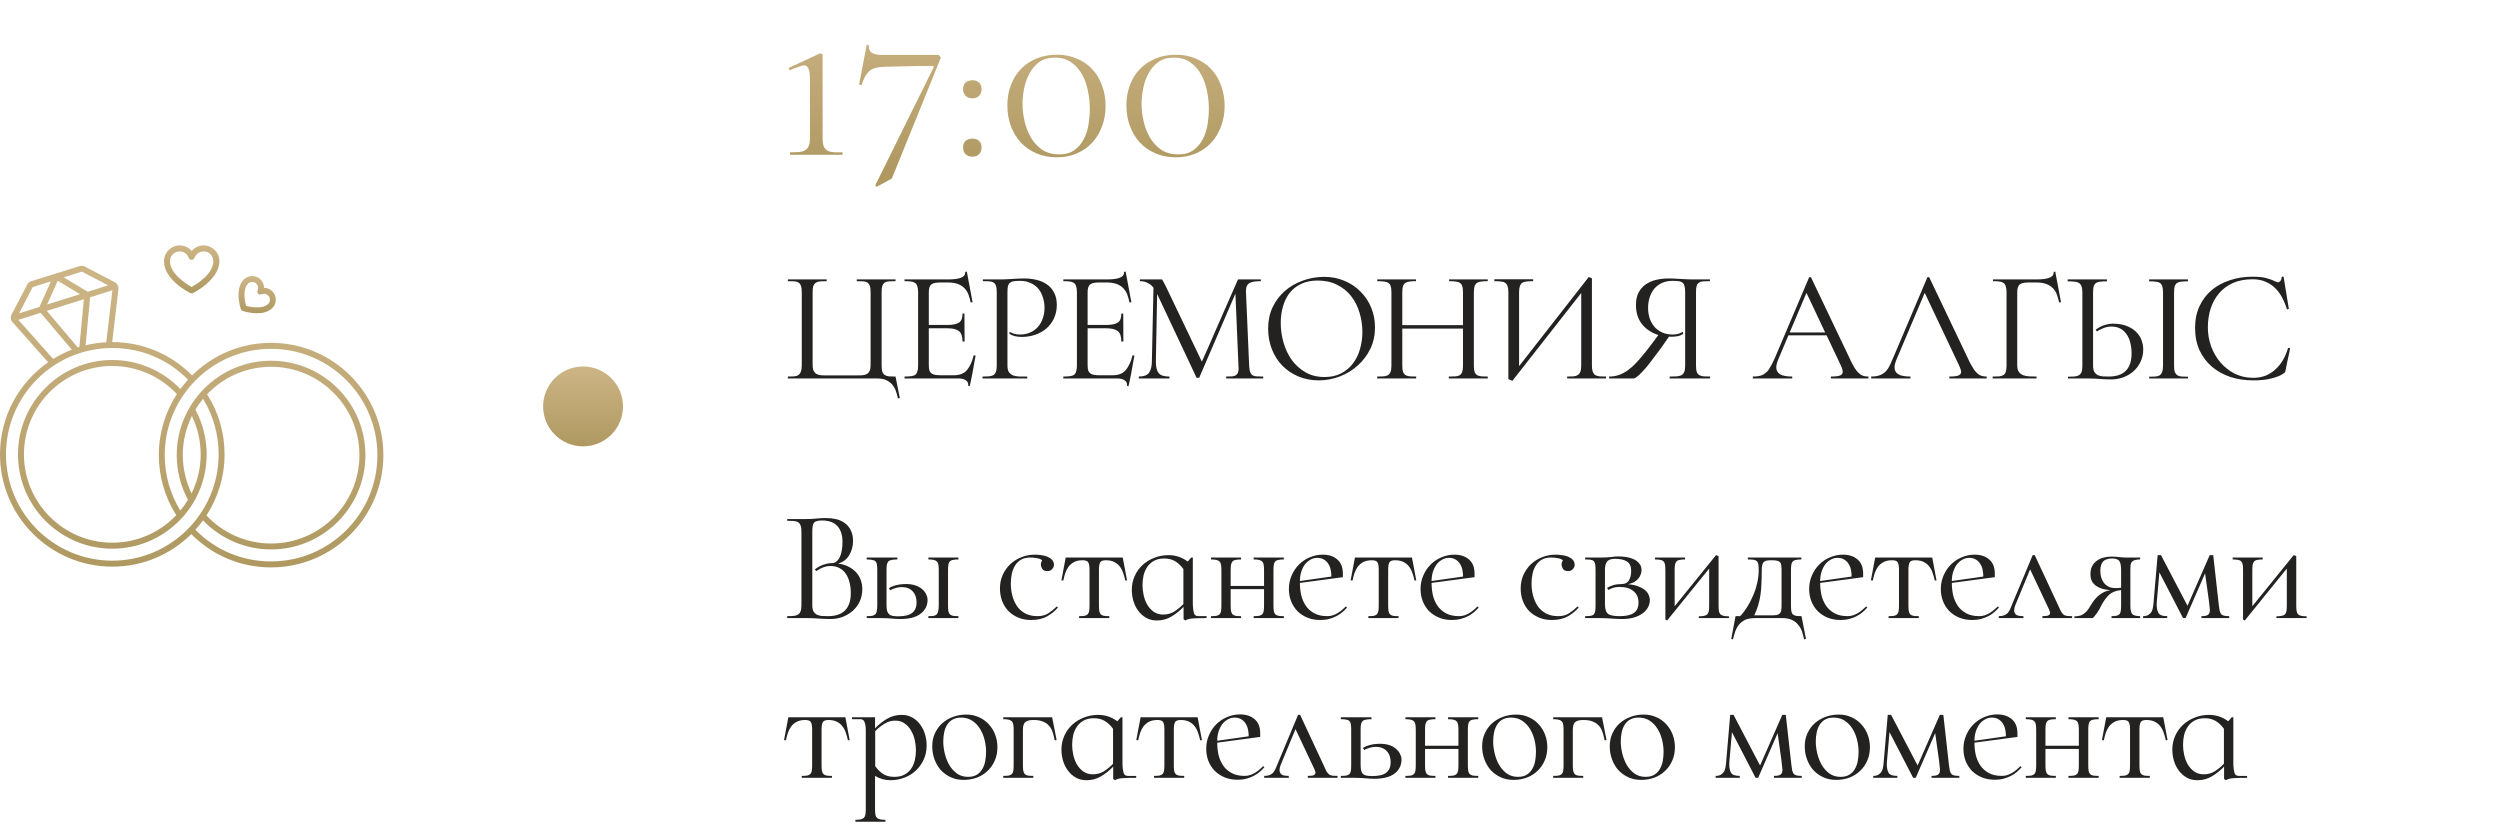 <?xml version="1.0" encoding="UTF-8"?> <svg xmlns="http://www.w3.org/2000/svg" width="313" height="103" viewBox="0 0 313 103" fill="none"><path d="M23.822 36.689C23.878 36.717 23.934 36.727 23.991 36.727C24.047 36.727 24.103 36.717 24.159 36.689C24.291 36.623 27.469 35.03 27.469 32.695C27.469 31.608 26.587 30.727 25.5 30.727C24.909 30.727 24.366 30.989 24 31.42C23.634 30.989 23.091 30.727 22.5 30.727C21.413 30.727 20.531 31.608 20.531 32.695C20.522 35.03 23.681 36.623 23.822 36.689ZM22.491 31.477C23.006 31.477 23.466 31.795 23.634 32.283C23.691 32.433 23.831 32.527 23.991 32.527C24.15 32.527 24.291 32.423 24.347 32.283C24.525 31.805 24.984 31.477 25.491 31.477C26.166 31.477 26.709 32.02 26.709 32.695C26.709 34.298 24.6 35.583 23.991 35.93C23.381 35.592 21.281 34.298 21.281 32.695C21.272 32.03 21.825 31.477 22.491 31.477Z" fill="url(#paint0_linear_17_460)"></path><path d="M30.384 38.93C30.441 38.948 31.266 39.22 32.184 39.22C32.859 39.22 33.591 39.07 34.097 38.564C34.378 38.283 34.528 37.908 34.528 37.514C34.528 37.12 34.378 36.745 34.097 36.464C33.816 36.183 33.441 36.033 33.056 36.033C33.056 35.648 32.906 35.273 32.625 34.992C32.344 34.711 31.969 34.561 31.575 34.561C31.181 34.561 30.806 34.711 30.525 34.992C29.325 36.192 30.122 38.602 30.15 38.705C30.188 38.808 30.272 38.892 30.384 38.93ZM31.05 35.517C31.191 35.377 31.378 35.301 31.575 35.301C31.772 35.301 31.959 35.377 32.1 35.517C32.316 35.733 32.381 36.07 32.25 36.352C32.184 36.492 32.212 36.661 32.325 36.773C32.438 36.886 32.606 36.914 32.747 36.848C33.028 36.717 33.366 36.773 33.581 36.998C33.722 37.139 33.797 37.327 33.797 37.523C33.797 37.72 33.722 37.908 33.581 38.048C32.925 38.705 31.5 38.48 30.816 38.292C30.609 37.589 30.394 36.173 31.05 35.517Z" fill="url(#paint1_linear_17_460)"></path><path d="M33.938 42.923C30.084 42.923 26.587 44.48 24.047 47.002C21.384 44.311 17.85 42.83 14.053 42.83H14.044L14.831 36.183C14.869 35.836 14.691 35.498 14.381 35.339L10.613 33.37C10.416 33.267 10.181 33.248 9.966 33.314L3.909 35.208C3.694 35.273 3.516 35.423 3.413 35.62L1.444 39.389C1.284 39.698 1.331 40.083 1.566 40.336L6.028 45.352C2.381 47.901 0 52.12 0 56.883C0 64.636 6.309 70.945 14.062 70.945C17.916 70.945 21.413 69.389 23.953 66.867C26.606 69.558 30.141 71.039 33.938 71.039C41.691 71.039 48 64.73 48 56.977C48 49.223 41.691 42.923 33.938 42.923ZM10.716 43.233L11.278 37.27C11.278 37.252 11.278 37.242 11.278 37.223L14.072 36.342L13.303 42.848C12.412 42.895 11.55 43.026 10.716 43.233ZM9.741 43.505L5.859 38.92L10.5 37.458L9.938 43.439C9.872 43.458 9.806 43.486 9.741 43.505ZM5.897 38.123L7.228 35.151L10.022 36.83L5.897 38.123ZM10.209 34.017C10.238 34.008 10.256 34.008 10.284 34.026L13.537 35.723L10.978 36.53C10.95 36.502 10.912 36.483 10.884 36.464L7.969 34.72L10.209 34.017ZM4.078 35.977C4.088 35.958 4.106 35.939 4.134 35.93L6.375 35.227L4.987 38.311C4.969 38.348 4.959 38.386 4.95 38.423L2.391 39.23L4.078 35.977ZM2.297 40.045L5.091 39.164C5.1 39.173 5.109 39.192 5.119 39.202L8.991 43.776C8.175 44.095 7.397 44.489 6.656 44.939L2.297 40.045ZM14.062 70.195C6.722 70.195 0.75 64.223 0.75 56.883C0.75 49.542 6.722 43.57 14.062 43.57C17.663 43.57 21.019 44.977 23.541 47.536C23.203 47.911 22.884 48.295 22.584 48.708C20.363 46.392 17.278 45.07 14.062 45.07C7.547 45.07 2.25 50.367 2.25 56.883C2.25 63.398 7.547 68.695 14.062 68.695C20.578 68.695 25.875 63.398 25.875 56.883C25.875 54.933 25.387 53.002 24.469 51.286C24.75 50.808 25.069 50.358 25.425 49.936C26.7 52.026 27.375 54.408 27.375 56.873C27.366 64.223 21.394 70.195 14.062 70.195ZM22.144 49.336C20.719 51.539 19.884 54.164 19.884 56.977C19.884 59.658 20.644 62.255 22.069 64.505C20.053 66.623 17.203 67.945 14.062 67.945C7.969 67.945 3 62.986 3 56.883C3 50.78 7.959 45.82 14.062 45.82C17.128 45.83 20.053 47.105 22.144 49.336ZM24.028 52.083C24.741 53.573 25.125 55.214 25.125 56.883C25.125 58.636 24.712 60.295 23.981 61.776C23.269 60.286 22.884 58.645 22.884 56.977C22.884 55.223 23.297 53.564 24.028 52.083ZM25.931 49.364C27.947 47.245 30.797 45.923 33.938 45.923C40.031 45.923 45 50.883 45 56.986C45 63.089 40.041 68.048 33.938 68.048C30.872 68.048 27.938 66.773 25.847 64.533C27.281 62.32 28.116 59.695 28.116 56.883C28.116 54.202 27.366 51.605 25.931 49.364ZM33.938 70.289C30.337 70.289 26.981 68.883 24.459 66.323C24.797 65.948 25.116 65.564 25.416 65.151C27.637 67.467 30.722 68.789 33.938 68.789C40.453 68.789 45.75 63.492 45.75 56.977C45.75 50.461 40.453 45.164 33.938 45.164C27.422 45.164 22.125 50.461 22.125 56.977C22.125 58.926 22.613 60.858 23.531 62.573C23.25 63.051 22.931 63.502 22.575 63.923C21.3 61.833 20.625 59.452 20.625 56.986C20.625 49.645 26.597 43.673 33.938 43.673C41.278 43.673 47.25 49.645 47.25 56.986C47.25 64.326 41.278 70.289 33.938 70.289Z" fill="url(#paint2_linear_17_460)"></path><circle cx="73" cy="50.883" r="5" fill="url(#paint3_linear_17_460)"></circle><path d="M102.992 17.277C102.992 17.745 103.044 18.109 103.148 18.369C103.269 18.611 103.434 18.785 103.642 18.889C103.867 18.993 104.136 19.053 104.448 19.071C104.76 19.071 105.107 19.071 105.488 19.071V19.383H98.91V19.071C99.274 19.071 99.612 19.062 99.924 19.045C100.236 19.027 100.496 18.967 100.704 18.863C100.929 18.759 101.103 18.585 101.224 18.343C101.345 18.1 101.406 17.745 101.406 17.277V9.919C101.406 9.763 101.397 9.589 101.38 9.399C101.38 9.208 101.354 9.026 101.302 8.853C101.267 8.662 101.198 8.506 101.094 8.385C101.007 8.263 100.877 8.194 100.704 8.177C100.6 8.177 100.461 8.203 100.288 8.255C100.132 8.307 99.967 8.367 99.794 8.437C99.621 8.489 99.447 8.549 99.274 8.619C99.118 8.688 98.988 8.749 98.884 8.801L98.728 8.515L102.706 6.669L102.992 6.825V17.277ZM117.538 6.877L117.798 7.215L111.662 22.347L109.764 23.387L109.582 23.205L116.914 8.385L116.81 8.255C115.406 8.255 114.184 8.272 113.144 8.307C112.104 8.324 111.315 8.341 110.778 8.359C109.859 8.376 109.2 8.567 108.802 8.931C108.42 9.295 108.108 9.867 107.866 10.647L107.554 10.595L108.516 5.603L108.776 5.655C108.776 5.707 108.776 5.75 108.776 5.785C108.776 6.201 108.923 6.487 109.218 6.643C109.512 6.799 109.868 6.877 110.284 6.877H117.538ZM121.748 12.311C121.401 12.311 121.115 12.207 120.89 11.999C120.682 11.791 120.578 11.505 120.578 11.141C120.578 10.794 120.682 10.525 120.89 10.335C121.115 10.144 121.401 10.049 121.748 10.049C122.094 10.049 122.372 10.144 122.58 10.335C122.788 10.525 122.892 10.794 122.892 11.141C122.892 11.505 122.788 11.791 122.58 11.999C122.389 12.207 122.112 12.311 121.748 12.311ZM121.748 17.355C122.094 17.355 122.372 17.45 122.58 17.641C122.788 17.831 122.892 18.1 122.892 18.447C122.892 18.811 122.788 19.097 122.58 19.305C122.389 19.513 122.112 19.617 121.748 19.617C121.401 19.617 121.115 19.513 120.89 19.305C120.682 19.097 120.578 18.811 120.578 18.447C120.578 18.1 120.682 17.831 120.89 17.641C121.115 17.45 121.401 17.355 121.748 17.355ZM126.123 13.195C126.123 12.276 126.27 11.427 126.565 10.647C126.859 9.867 127.275 9.199 127.813 8.645C128.367 8.073 129.026 7.631 129.789 7.319C130.551 7.007 131.401 6.851 132.337 6.851C133.255 6.851 134.087 7.015 134.833 7.345C135.595 7.657 136.237 8.099 136.757 8.671C137.294 9.243 137.701 9.927 137.979 10.725C138.273 11.505 138.421 12.354 138.421 13.273C138.421 14.174 138.273 15.015 137.979 15.795C137.701 16.575 137.294 17.259 136.757 17.849C136.237 18.421 135.595 18.872 134.833 19.201C134.087 19.53 133.247 19.695 132.311 19.695C131.375 19.695 130.525 19.53 129.763 19.201C129 18.872 128.35 18.421 127.813 17.849C127.275 17.259 126.859 16.575 126.565 15.795C126.27 14.998 126.123 14.131 126.123 13.195ZM136.445 13.585C136.445 12.874 136.367 12.146 136.211 11.401C136.072 10.638 135.829 9.953 135.483 9.347C135.153 8.723 134.703 8.211 134.131 7.813C133.576 7.414 132.883 7.215 132.051 7.215C131.288 7.215 130.647 7.397 130.127 7.761C129.624 8.125 129.217 8.593 128.905 9.165C128.593 9.719 128.367 10.344 128.229 11.037C128.09 11.713 128.021 12.371 128.021 13.013C128.021 13.723 128.107 14.451 128.281 15.197C128.454 15.942 128.723 16.627 129.087 17.251C129.451 17.858 129.919 18.36 130.491 18.759C131.08 19.14 131.791 19.331 132.623 19.331C133.403 19.331 134.035 19.149 134.521 18.785C135.023 18.421 135.413 17.962 135.691 17.407C135.985 16.852 136.185 16.237 136.289 15.561C136.393 14.885 136.445 14.226 136.445 13.585ZM141.026 13.195C141.026 12.276 141.173 11.427 141.468 10.647C141.763 9.867 142.179 9.199 142.716 8.645C143.271 8.073 143.929 7.631 144.692 7.319C145.455 7.007 146.304 6.851 147.24 6.851C148.159 6.851 148.991 7.015 149.736 7.345C150.499 7.657 151.14 8.099 151.66 8.671C152.197 9.243 152.605 9.927 152.882 10.725C153.177 11.505 153.324 12.354 153.324 13.273C153.324 14.174 153.177 15.015 152.882 15.795C152.605 16.575 152.197 17.259 151.66 17.849C151.14 18.421 150.499 18.872 149.736 19.201C148.991 19.53 148.15 19.695 147.214 19.695C146.278 19.695 145.429 19.53 144.666 19.201C143.903 18.872 143.253 18.421 142.716 17.849C142.179 17.259 141.763 16.575 141.468 15.795C141.173 14.998 141.026 14.131 141.026 13.195ZM151.348 13.585C151.348 12.874 151.27 12.146 151.114 11.401C150.975 10.638 150.733 9.953 150.386 9.347C150.057 8.723 149.606 8.211 149.034 7.813C148.479 7.414 147.786 7.215 146.954 7.215C146.191 7.215 145.55 7.397 145.03 7.761C144.527 8.125 144.12 8.593 143.808 9.165C143.496 9.719 143.271 10.344 143.132 11.037C142.993 11.713 142.924 12.371 142.924 13.013C142.924 13.723 143.011 14.451 143.184 15.197C143.357 15.942 143.626 16.627 143.99 17.251C144.354 17.858 144.822 18.36 145.394 18.759C145.983 19.14 146.694 19.331 147.526 19.331C148.306 19.331 148.939 19.149 149.424 18.785C149.927 18.421 150.317 17.962 150.594 17.407C150.889 16.852 151.088 16.237 151.192 15.561C151.296 14.885 151.348 14.226 151.348 13.585Z" fill="url(#paint4_linear_17_460)"></path><path d="M112.66 49.843L112.42 49.883C112.353 49.563 112.267 49.249 112.16 48.943C112.053 48.65 111.9 48.383 111.7 48.143C111.5 47.916 111.247 47.73 110.94 47.583C110.633 47.45 110.24 47.383 109.76 47.383H98.64V47.143C98.933 47.143 99.187 47.136 99.4 47.123C99.627 47.109 99.807 47.056 99.94 46.963C100.087 46.87 100.193 46.73 100.26 46.543C100.34 46.356 100.38 46.09 100.38 45.743V36.583C100.38 36.236 100.347 35.976 100.28 35.803C100.227 35.616 100.127 35.476 99.98 35.383C99.847 35.289 99.667 35.236 99.44 35.223C99.227 35.209 98.96 35.203 98.64 35.203V34.983H103.5V35.203C103.207 35.203 102.947 35.209 102.72 35.223C102.507 35.236 102.327 35.289 102.18 35.383C102.033 35.463 101.92 35.596 101.84 35.783C101.773 35.969 101.74 36.236 101.74 36.583V45.683C101.74 45.989 101.78 46.23 101.86 46.403C101.94 46.576 102.053 46.709 102.2 46.803C102.36 46.896 102.547 46.956 102.76 46.983C102.987 46.996 103.233 47.003 103.5 47.003H107.26C107.527 47.003 107.767 46.996 107.98 46.983C108.207 46.956 108.393 46.903 108.54 46.823C108.687 46.73 108.8 46.596 108.88 46.423C108.96 46.249 109 46.003 109 45.683V36.583C109 36.236 108.967 35.976 108.9 35.803C108.847 35.616 108.747 35.476 108.6 35.383C108.467 35.289 108.287 35.236 108.06 35.223C107.847 35.209 107.58 35.203 107.26 35.203V34.983H112.12V35.203C111.8 35.203 111.527 35.209 111.3 35.223C111.087 35.236 110.907 35.289 110.76 35.383C110.627 35.476 110.527 35.616 110.46 35.803C110.407 35.976 110.38 36.236 110.38 36.583V45.743C110.38 46.076 110.407 46.336 110.46 46.523C110.527 46.709 110.627 46.849 110.76 46.943C110.907 47.036 111.087 47.096 111.3 47.123C111.527 47.136 111.8 47.143 112.12 47.143L112.66 49.843ZM122.147 44.523C122.093 44.843 122.027 45.203 121.947 45.603C121.88 45.989 121.813 46.363 121.747 46.723L121.547 47.723C121.48 48.016 121.433 48.223 121.407 48.343L121.227 48.323C121.227 48.283 121.227 48.236 121.227 48.183C121.227 48.01 121.173 47.863 121.067 47.743C120.973 47.636 120.84 47.55 120.667 47.483C120.507 47.429 120.333 47.396 120.147 47.383C119.96 47.383 119.793 47.383 119.647 47.383H113.247V47.143C113.567 47.143 113.833 47.13 114.047 47.103C114.273 47.076 114.447 47.023 114.567 46.943C114.7 46.849 114.793 46.709 114.847 46.523C114.913 46.336 114.947 46.083 114.947 45.763V36.583C114.947 36.263 114.913 36.016 114.847 35.843C114.793 35.656 114.7 35.516 114.567 35.423C114.433 35.33 114.26 35.27 114.047 35.243C113.833 35.216 113.567 35.203 113.247 35.203V34.983H118.747C119.027 34.983 119.293 34.969 119.547 34.943C119.8 34.916 120.027 34.87 120.227 34.803C120.427 34.736 120.58 34.65 120.687 34.543C120.793 34.423 120.847 34.276 120.847 34.103C120.847 34.09 120.847 34.069 120.847 34.043L121.047 34.003L121.767 37.843L121.527 37.863C121.46 37.529 121.373 37.216 121.267 36.923C121.16 36.616 121 36.349 120.787 36.123C120.573 35.883 120.293 35.696 119.947 35.563C119.6 35.429 119.153 35.363 118.607 35.363H117.887C117.607 35.363 117.36 35.376 117.147 35.403C116.947 35.429 116.78 35.489 116.647 35.583C116.527 35.663 116.433 35.789 116.367 35.963C116.313 36.123 116.287 36.349 116.287 36.643V40.683H118.687C119.233 40.683 119.673 40.596 120.007 40.423C120.34 40.249 120.507 39.863 120.507 39.263H120.747L120.767 42.763H120.507C120.507 42.109 120.353 41.669 120.047 41.443C119.74 41.216 119.267 41.103 118.627 41.103H116.287V45.703C116.287 45.996 116.313 46.23 116.367 46.403C116.433 46.563 116.533 46.69 116.667 46.783C116.8 46.863 116.96 46.916 117.147 46.943C117.347 46.969 117.573 46.983 117.827 46.983H119.407C120.167 46.983 120.727 46.756 121.087 46.303C121.46 45.836 121.733 45.23 121.907 44.483L122.147 44.523ZM127.693 41.883C128.186 41.883 128.619 41.796 128.993 41.623C129.379 41.45 129.699 41.216 129.953 40.923C130.219 40.616 130.419 40.263 130.553 39.863C130.699 39.45 130.773 39.01 130.773 38.543C130.773 38.076 130.706 37.643 130.573 37.243C130.453 36.83 130.266 36.469 130.013 36.163C129.759 35.856 129.439 35.616 129.053 35.443C128.679 35.256 128.239 35.163 127.733 35.163C127.413 35.163 127.146 35.176 126.933 35.203C126.733 35.23 126.573 35.296 126.453 35.403C126.333 35.496 126.246 35.636 126.193 35.823C126.153 36.01 126.133 36.263 126.133 36.583V45.763C126.133 46.123 126.193 46.396 126.313 46.583C126.446 46.77 126.619 46.91 126.833 47.003C127.059 47.083 127.326 47.13 127.633 47.143C127.939 47.143 128.266 47.143 128.613 47.143V47.383H123.013V47.143C123.306 47.143 123.559 47.136 123.773 47.123C123.999 47.109 124.186 47.063 124.333 46.983C124.493 46.903 124.606 46.77 124.673 46.583C124.753 46.396 124.793 46.13 124.793 45.783V36.543C124.793 36.209 124.759 35.956 124.693 35.783C124.639 35.596 124.539 35.463 124.393 35.383C124.259 35.289 124.079 35.236 123.853 35.223C123.639 35.209 123.373 35.203 123.053 35.203V34.983H125.233C125.619 34.983 125.993 34.969 126.353 34.943L127.113 34.903C127.486 34.876 127.859 34.863 128.233 34.863C128.779 34.863 129.299 34.923 129.793 35.043C130.286 35.163 130.719 35.356 131.093 35.623C131.466 35.876 131.759 36.216 131.973 36.643C132.199 37.056 132.313 37.569 132.313 38.183C132.313 38.796 132.193 39.356 131.953 39.863C131.726 40.356 131.413 40.776 131.013 41.123C130.626 41.456 130.166 41.716 129.633 41.903C129.099 42.09 128.533 42.183 127.933 42.183C127.613 42.183 127.313 42.15 127.033 42.083C126.753 42.003 126.539 41.91 126.393 41.803V41.543C126.486 41.596 126.646 41.669 126.873 41.763C127.113 41.843 127.386 41.883 127.693 41.883ZM142.029 44.523C141.976 44.843 141.909 45.203 141.829 45.603C141.763 45.989 141.696 46.363 141.629 46.723L141.429 47.723C141.363 48.016 141.316 48.223 141.289 48.343L141.109 48.323C141.109 48.283 141.109 48.236 141.109 48.183C141.109 48.01 141.056 47.863 140.949 47.743C140.856 47.636 140.723 47.55 140.549 47.483C140.389 47.429 140.216 47.396 140.029 47.383C139.843 47.383 139.676 47.383 139.529 47.383H133.129V47.143C133.449 47.143 133.716 47.13 133.929 47.103C134.156 47.076 134.329 47.023 134.449 46.943C134.583 46.849 134.676 46.709 134.729 46.523C134.796 46.336 134.829 46.083 134.829 45.763V36.583C134.829 36.263 134.796 36.016 134.729 35.843C134.676 35.656 134.583 35.516 134.449 35.423C134.316 35.33 134.143 35.27 133.929 35.243C133.716 35.216 133.449 35.203 133.129 35.203V34.983H138.629C138.909 34.983 139.176 34.969 139.429 34.943C139.683 34.916 139.909 34.87 140.109 34.803C140.309 34.736 140.463 34.65 140.569 34.543C140.676 34.423 140.729 34.276 140.729 34.103C140.729 34.09 140.729 34.069 140.729 34.043L140.929 34.003L141.649 37.843L141.409 37.863C141.343 37.529 141.256 37.216 141.149 36.923C141.043 36.616 140.883 36.349 140.669 36.123C140.456 35.883 140.176 35.696 139.829 35.563C139.483 35.429 139.036 35.363 138.489 35.363H137.769C137.489 35.363 137.243 35.376 137.029 35.403C136.829 35.429 136.663 35.489 136.529 35.583C136.409 35.663 136.316 35.789 136.249 35.963C136.196 36.123 136.169 36.349 136.169 36.643V40.683H138.569C139.116 40.683 139.556 40.596 139.889 40.423C140.223 40.249 140.389 39.863 140.389 39.263H140.629L140.649 42.763H140.389C140.389 42.109 140.236 41.669 139.929 41.443C139.623 41.216 139.149 41.103 138.509 41.103H136.169V45.703C136.169 45.996 136.196 46.23 136.249 46.403C136.316 46.563 136.416 46.69 136.549 46.783C136.683 46.863 136.843 46.916 137.029 46.943C137.229 46.969 137.456 46.983 137.709 46.983H139.289C140.049 46.983 140.609 46.756 140.969 46.303C141.343 45.836 141.616 45.23 141.789 44.483L142.029 44.523ZM156.395 45.783C156.409 46.116 156.449 46.376 156.515 46.563C156.582 46.749 156.682 46.889 156.815 46.983C156.949 47.063 157.122 47.109 157.335 47.123C157.562 47.136 157.835 47.143 158.155 47.143V47.383H153.515V47.143C153.822 47.143 154.075 47.136 154.275 47.123C154.489 47.096 154.655 47.036 154.775 46.943C154.895 46.849 154.975 46.73 155.015 46.583C155.055 46.436 155.075 46.276 155.075 46.103C155.075 46.01 155.069 45.903 155.055 45.783L154.675 36.763L150.135 47.303H149.815L144.875 36.803L144.715 45.223C144.715 45.263 144.715 45.296 144.715 45.323C144.715 45.963 144.835 46.429 145.075 46.723C145.195 46.87 145.369 46.976 145.595 47.043C145.835 47.109 146.109 47.143 146.415 47.143V47.383H142.575V47.143C143.215 47.143 143.649 46.976 143.875 46.643C144.102 46.296 144.215 45.823 144.215 45.223L144.415 36.023C144.215 35.756 143.975 35.556 143.695 35.423C143.429 35.276 143.102 35.203 142.715 35.203V34.983H145.495C145.562 35.103 145.629 35.223 145.695 35.343C145.762 35.45 145.822 35.563 145.875 35.683C145.942 35.789 145.995 35.896 146.035 36.003L150.475 45.283C150.795 44.55 151.155 43.736 151.555 42.843C151.742 42.403 151.935 41.956 152.135 41.503L153.335 38.763C153.535 38.309 153.735 37.856 153.935 37.403C154.322 36.523 154.675 35.716 154.995 34.983H157.855V35.203C157.589 35.203 157.342 35.216 157.115 35.243C156.889 35.256 156.689 35.309 156.515 35.403C156.342 35.483 156.209 35.609 156.115 35.783C156.035 35.943 155.995 36.156 155.995 36.423C155.995 36.463 155.995 36.503 155.995 36.543L156.395 45.783ZM158.77 41.143C158.77 40.156 158.957 39.263 159.33 38.463C159.717 37.663 160.23 36.983 160.87 36.423C161.523 35.863 162.277 35.429 163.13 35.123C163.983 34.816 164.877 34.663 165.81 34.663C166.717 34.663 167.557 34.83 168.33 35.163C169.103 35.483 169.77 35.929 170.33 36.503C170.903 37.063 171.35 37.73 171.67 38.503C171.99 39.276 172.15 40.109 172.15 41.003C172.15 41.963 171.957 42.849 171.57 43.663C171.183 44.463 170.663 45.156 170.01 45.743C169.37 46.33 168.623 46.789 167.77 47.123C166.917 47.456 166.03 47.623 165.11 47.623C164.177 47.623 163.317 47.456 162.53 47.123C161.757 46.789 161.09 46.336 160.53 45.763C159.97 45.176 159.537 44.489 159.23 43.703C158.923 42.903 158.77 42.05 158.77 41.143ZM170.57 41.563C170.57 40.723 170.45 39.916 170.21 39.143C169.983 38.37 169.637 37.683 169.17 37.083C168.703 36.483 168.117 36.01 167.41 35.663C166.717 35.303 165.91 35.123 164.99 35.123C164.19 35.123 163.497 35.263 162.91 35.543C162.337 35.809 161.857 36.183 161.47 36.663C161.097 37.143 160.817 37.709 160.63 38.363C160.443 39.003 160.35 39.696 160.35 40.443C160.35 41.243 160.463 42.05 160.69 42.863C160.917 43.663 161.257 44.389 161.71 45.043C162.177 45.683 162.75 46.203 163.43 46.603C164.123 47.003 164.923 47.203 165.83 47.203C166.63 47.203 167.323 47.05 167.91 46.743C168.51 46.436 169.003 46.023 169.39 45.503C169.79 44.983 170.083 44.383 170.27 43.703C170.47 43.023 170.57 42.309 170.57 41.563ZM184.527 45.783C184.527 46.13 184.561 46.396 184.627 46.583C184.707 46.77 184.821 46.903 184.967 46.983C185.114 47.063 185.294 47.109 185.507 47.123C185.721 47.136 185.974 47.143 186.267 47.143V47.383H181.387V47.143C181.694 47.143 181.961 47.136 182.187 47.123C182.414 47.109 182.601 47.063 182.747 46.983C182.894 46.889 183.001 46.749 183.067 46.563C183.134 46.376 183.167 46.116 183.167 45.783V41.143H175.567V45.783C175.567 46.13 175.601 46.396 175.667 46.583C175.747 46.77 175.861 46.903 176.007 46.983C176.154 47.063 176.334 47.109 176.547 47.123C176.761 47.136 177.014 47.143 177.307 47.143V47.383H172.427V47.143C172.707 47.143 172.961 47.136 173.187 47.123C173.414 47.109 173.601 47.063 173.747 46.983C173.894 46.903 174.007 46.77 174.087 46.583C174.167 46.396 174.207 46.13 174.207 45.783V36.583C174.207 36.249 174.174 35.989 174.107 35.803C174.041 35.616 173.934 35.483 173.787 35.403C173.641 35.309 173.454 35.256 173.227 35.243C173.001 35.216 172.734 35.203 172.427 35.203V34.983H177.287V35.203C176.981 35.203 176.714 35.216 176.487 35.243C176.274 35.27 176.094 35.33 175.947 35.423C175.814 35.516 175.714 35.656 175.647 35.843C175.594 36.029 175.567 36.283 175.567 36.603V40.703H183.167V36.583C183.167 36.249 183.134 35.989 183.067 35.803C183.001 35.616 182.894 35.483 182.747 35.403C182.614 35.309 182.434 35.256 182.207 35.243C181.994 35.216 181.734 35.203 181.427 35.203V34.983H186.267V35.203C185.974 35.203 185.714 35.216 185.487 35.243C185.274 35.256 185.094 35.309 184.947 35.403C184.814 35.483 184.707 35.616 184.627 35.803C184.561 35.989 184.527 36.256 184.527 36.603V45.783ZM199.309 45.743C199.309 46.076 199.342 46.343 199.409 46.543C199.489 46.73 199.595 46.87 199.729 46.963C199.875 47.043 200.062 47.096 200.289 47.123C200.515 47.136 200.775 47.143 201.069 47.143V47.383H196.209V47.143C196.529 47.143 196.795 47.136 197.009 47.123C197.235 47.096 197.415 47.036 197.549 46.943C197.695 46.849 197.802 46.709 197.869 46.523C197.935 46.336 197.969 46.076 197.969 45.743V36.683L189.349 47.683L188.849 47.463V36.603C188.849 36.27 188.815 36.01 188.749 35.823C188.682 35.636 188.575 35.496 188.429 35.403C188.295 35.309 188.115 35.256 187.889 35.243C187.675 35.216 187.409 35.203 187.089 35.203V34.963H191.949V35.203C191.629 35.203 191.355 35.216 191.129 35.243C190.915 35.256 190.735 35.309 190.589 35.403C190.455 35.496 190.355 35.636 190.289 35.823C190.222 36.01 190.189 36.27 190.189 36.603V45.843L198.909 34.683L199.309 34.843V45.743ZM212.341 45.783C212.341 46.13 212.374 46.396 212.441 46.583C212.521 46.77 212.634 46.903 212.781 46.983C212.941 47.063 213.127 47.109 213.341 47.123C213.567 47.136 213.821 47.143 214.101 47.143V47.383H209.041V47.143C209.361 47.143 209.641 47.136 209.881 47.123C210.134 47.109 210.341 47.063 210.501 46.983C210.661 46.903 210.781 46.77 210.861 46.583C210.941 46.396 210.981 46.123 210.981 45.763V36.583C210.981 36.263 210.954 36.01 210.901 35.823C210.861 35.636 210.781 35.496 210.661 35.403C210.541 35.296 210.381 35.23 210.181 35.203C209.981 35.176 209.721 35.163 209.401 35.163C208.907 35.163 208.467 35.249 208.081 35.423C207.707 35.596 207.387 35.836 207.121 36.143C206.867 36.45 206.674 36.809 206.541 37.223C206.407 37.636 206.341 38.076 206.341 38.543C206.341 39.01 206.407 39.45 206.541 39.863C206.687 40.263 206.887 40.616 207.141 40.923C207.407 41.216 207.727 41.45 208.101 41.623C208.487 41.796 208.927 41.883 209.421 41.883C209.727 41.883 209.994 41.843 210.221 41.763C210.461 41.669 210.627 41.596 210.721 41.543V41.803C210.521 41.95 210.274 42.05 209.981 42.103C209.701 42.143 209.461 42.163 209.261 42.163C209.154 42.163 209.054 42.156 208.961 42.143C208.854 42.289 208.694 42.516 208.481 42.823C208.281 43.13 208.041 43.469 207.761 43.843C207.494 44.203 207.207 44.583 206.901 44.983C206.607 45.383 206.314 45.756 206.021 46.103C205.727 46.436 205.454 46.723 205.201 46.963C204.947 47.19 204.741 47.33 204.581 47.383H201.461V47.143C201.941 47.143 202.374 47.069 202.761 46.923C203.147 46.776 203.501 46.583 203.821 46.343C204.154 46.103 204.461 45.836 204.741 45.543C205.034 45.236 205.314 44.923 205.581 44.603C205.874 44.256 206.187 43.863 206.521 43.423C206.867 42.983 207.234 42.489 207.621 41.943C206.754 41.663 206.067 41.203 205.561 40.563C205.067 39.923 204.821 39.13 204.821 38.183C204.821 37.569 204.927 37.056 205.141 36.643C205.367 36.216 205.661 35.876 206.021 35.623C206.394 35.356 206.827 35.163 207.321 35.043C207.814 34.923 208.334 34.863 208.881 34.863C209.267 34.863 209.647 34.876 210.021 34.903L210.761 34.943C211.147 34.969 211.527 34.983 211.901 34.983H214.081V35.203C213.761 35.203 213.487 35.209 213.261 35.223C213.047 35.236 212.867 35.289 212.721 35.383C212.587 35.463 212.487 35.596 212.421 35.783C212.367 35.956 212.341 36.209 212.341 36.543V45.783ZM223.909 41.983L222.689 44.883C222.595 45.096 222.522 45.296 222.469 45.483C222.415 45.669 222.389 45.843 222.389 46.003C222.389 46.376 222.549 46.663 222.869 46.863C223.189 47.05 223.695 47.143 224.389 47.143V47.383H219.449V47.143C220.075 47.143 220.529 47.05 220.809 46.863C221.102 46.676 221.322 46.469 221.469 46.243C221.589 46.056 221.715 45.836 221.849 45.583C221.982 45.33 222.122 45.029 222.269 44.683L226.509 34.703H226.729L231.489 44.683C231.662 45.069 231.822 45.396 231.969 45.663C232.115 45.929 232.255 46.156 232.389 46.343C232.522 46.529 232.702 46.709 232.929 46.883C233.169 47.056 233.502 47.143 233.929 47.143V47.383H229.229V47.143C229.802 47.143 230.189 47.096 230.389 47.003C230.602 46.91 230.709 46.763 230.709 46.563C230.709 46.349 230.622 46.063 230.449 45.703L228.689 41.983H223.909ZM226.169 36.663L224.069 41.623H228.509L226.169 36.663ZM247.194 46.343C247.327 46.529 247.507 46.709 247.734 46.883C247.974 47.056 248.307 47.143 248.734 47.143V47.383H244.054V47.143C244.614 47.143 245 47.096 245.214 47.003C245.427 46.91 245.534 46.763 245.534 46.563C245.534 46.389 245.44 46.103 245.254 45.703L240.974 36.663L237.494 44.883C237.4 45.096 237.327 45.296 237.274 45.483C237.22 45.669 237.194 45.843 237.194 46.003C237.194 46.376 237.354 46.663 237.674 46.863C237.994 47.05 238.5 47.143 239.194 47.143V47.383H234.274V47.143C234.727 47.143 235.1 47.083 235.394 46.963C235.687 46.843 235.934 46.676 236.134 46.463C236.334 46.236 236.5 45.976 236.634 45.683C236.78 45.376 236.927 45.043 237.074 44.683L241.314 34.703H241.534L246.294 44.683C246.467 45.069 246.627 45.396 246.774 45.663C246.934 45.929 247.074 46.156 247.194 46.343ZM252.558 45.703C252.558 46.076 252.625 46.363 252.758 46.563C252.905 46.749 253.091 46.889 253.318 46.983C253.545 47.063 253.798 47.109 254.078 47.123C254.371 47.136 254.671 47.143 254.978 47.143V47.383H249.478V47.143C249.798 47.143 250.065 47.136 250.278 47.123C250.505 47.096 250.685 47.043 250.818 46.963C250.965 46.87 251.065 46.736 251.118 46.563C251.185 46.376 251.218 46.116 251.218 45.783V36.583C251.218 36.263 251.185 36.016 251.118 35.843C251.065 35.656 250.971 35.516 250.838 35.423C250.705 35.33 250.531 35.27 250.318 35.243C250.105 35.216 249.838 35.203 249.518 35.203V34.983H255.018C255.298 34.983 255.565 34.969 255.818 34.943C256.085 34.916 256.311 34.87 256.498 34.803C256.698 34.736 256.851 34.65 256.958 34.543C257.065 34.423 257.118 34.276 257.118 34.103C257.118 34.09 257.118 34.069 257.118 34.043L257.318 34.003L258.038 37.843L257.798 37.863C257.731 37.529 257.645 37.216 257.538 36.923C257.431 36.616 257.271 36.349 257.058 36.123C256.845 35.883 256.565 35.696 256.218 35.563C255.871 35.429 255.425 35.363 254.878 35.363H254.158C253.878 35.363 253.631 35.376 253.418 35.403C253.218 35.429 253.051 35.489 252.918 35.583C252.798 35.663 252.705 35.789 252.638 35.963C252.585 36.123 252.558 36.349 252.558 36.643V45.703ZM273.932 35.223C273.612 35.223 273.339 35.236 273.112 35.263C272.899 35.276 272.719 35.33 272.572 35.423C272.439 35.516 272.339 35.656 272.272 35.843C272.219 36.029 272.192 36.289 272.192 36.623V45.783C272.192 46.13 272.225 46.396 272.292 46.583C272.372 46.77 272.485 46.91 272.632 47.003C272.779 47.083 272.959 47.13 273.172 47.143C273.385 47.156 273.639 47.163 273.932 47.163V47.383H269.072V47.163C269.365 47.163 269.619 47.156 269.832 47.143C270.045 47.13 270.225 47.083 270.372 47.003C270.519 46.91 270.625 46.77 270.692 46.583C270.772 46.396 270.812 46.13 270.812 45.783V36.623C270.812 36.289 270.779 36.029 270.712 35.843C270.659 35.656 270.559 35.516 270.412 35.423C270.279 35.33 270.099 35.276 269.872 35.263C269.659 35.236 269.392 35.223 269.072 35.223V34.983H273.932V35.223ZM264.512 40.523C265.219 40.523 265.812 40.623 266.292 40.823C266.785 41.023 267.179 41.276 267.472 41.583C267.779 41.889 267.999 42.236 268.132 42.623C268.265 43.01 268.332 43.383 268.332 43.743C268.332 44.316 268.219 44.836 267.992 45.303C267.779 45.756 267.485 46.15 267.112 46.483C266.752 46.803 266.325 47.056 265.832 47.243C265.352 47.416 264.839 47.503 264.292 47.503C264.025 47.503 263.779 47.496 263.552 47.483C263.325 47.469 263.099 47.456 262.872 47.443C262.659 47.429 262.432 47.416 262.192 47.403C261.952 47.389 261.672 47.383 261.352 47.383H258.912V47.163C259.192 47.163 259.439 47.156 259.652 47.143C259.879 47.13 260.072 47.083 260.232 47.003C260.392 46.923 260.512 46.796 260.592 46.623C260.672 46.436 260.712 46.176 260.712 45.843V36.623C260.712 36.276 260.672 36.01 260.592 35.823C260.525 35.636 260.419 35.503 260.272 35.423C260.125 35.33 259.932 35.276 259.692 35.263C259.465 35.236 259.192 35.223 258.872 35.223V34.983H263.792V35.223C263.472 35.223 263.199 35.236 262.972 35.263C262.759 35.276 262.579 35.33 262.432 35.423C262.299 35.516 262.199 35.656 262.132 35.843C262.079 36.029 262.052 36.289 262.052 36.623V45.803C262.052 46.123 262.105 46.376 262.212 46.563C262.319 46.736 262.459 46.87 262.632 46.963C262.819 47.043 263.025 47.096 263.252 47.123C263.492 47.136 263.745 47.143 264.012 47.143C265.919 47.143 266.872 46.176 266.872 44.243C266.872 43.763 266.819 43.323 266.712 42.923C266.619 42.51 266.465 42.156 266.252 41.863C266.052 41.556 265.792 41.316 265.472 41.143C265.152 40.969 264.765 40.883 264.312 40.883C264.072 40.883 263.845 40.916 263.632 40.983C263.419 41.05 263.232 41.123 263.072 41.203C262.912 41.27 262.785 41.336 262.692 41.403C262.599 41.469 262.552 41.503 262.552 41.503L262.372 41.303C262.439 41.236 262.539 41.163 262.672 41.083C262.805 40.989 262.965 40.903 263.152 40.823C263.339 40.743 263.545 40.676 263.772 40.623C264.012 40.556 264.259 40.523 264.512 40.523ZM286.724 43.583C286.698 43.73 286.651 43.969 286.584 44.303C286.518 44.623 286.444 44.956 286.364 45.303C286.298 45.636 286.238 45.936 286.184 46.203C286.131 46.456 286.104 46.583 286.104 46.583C285.904 46.783 285.624 46.956 285.264 47.103C284.958 47.236 284.544 47.356 284.024 47.463C283.518 47.569 282.871 47.623 282.084 47.623C281.084 47.623 280.144 47.483 279.264 47.203C278.384 46.91 277.611 46.483 276.944 45.923C276.291 45.363 275.771 44.676 275.384 43.863C275.011 43.036 274.824 42.096 274.824 41.043C274.824 40.016 275.011 39.109 275.384 38.323C275.758 37.523 276.264 36.856 276.904 36.323C277.558 35.776 278.318 35.363 279.184 35.083C280.064 34.789 281.004 34.643 282.004 34.643C282.751 34.643 283.338 34.703 283.764 34.823C284.204 34.943 284.611 35.096 284.984 35.283C285.064 35.323 285.138 35.343 285.204 35.343C285.298 35.343 285.398 35.289 285.504 35.183C285.611 35.063 285.664 34.883 285.664 34.643H285.904L286.564 38.683L286.324 38.723C286.178 38.23 285.984 37.756 285.744 37.303C285.518 36.849 285.231 36.45 284.884 36.103C284.538 35.756 284.131 35.483 283.664 35.283C283.198 35.069 282.651 34.963 282.024 34.963C281.104 34.963 280.291 35.116 279.584 35.423C278.891 35.73 278.311 36.156 277.844 36.703C277.378 37.236 277.024 37.87 276.784 38.603C276.544 39.336 276.424 40.13 276.424 40.983C276.424 41.796 276.558 42.583 276.824 43.343C277.104 44.103 277.491 44.776 277.984 45.363C278.491 45.95 279.091 46.423 279.784 46.783C280.491 47.13 281.264 47.303 282.104 47.303C282.651 47.303 283.158 47.216 283.624 47.043C284.091 46.856 284.504 46.596 284.864 46.263C285.238 45.929 285.558 45.536 285.824 45.083C286.091 44.63 286.304 44.123 286.464 43.563L286.724 43.583ZM104.92 70.563C105.48 70.629 105.953 70.776 106.34 71.003C106.727 71.216 107.04 71.469 107.28 71.763C107.52 72.056 107.693 72.376 107.8 72.723C107.907 73.07 107.96 73.409 107.96 73.743C107.96 74.316 107.853 74.836 107.64 75.303C107.427 75.756 107.133 76.15 106.76 76.483C106.387 76.803 105.96 77.056 105.48 77.243C105 77.416 104.487 77.503 103.94 77.503C103.66 77.503 103.407 77.496 103.18 77.483C102.967 77.469 102.747 77.456 102.52 77.443C102.307 77.43 102.08 77.416 101.84 77.403C101.6 77.389 101.32 77.383 101 77.383H98.56V77.143C98.853 77.143 99.107 77.136 99.32 77.123C99.547 77.096 99.733 77.043 99.88 76.963C100.04 76.87 100.153 76.736 100.22 76.563C100.3 76.376 100.34 76.116 100.34 75.783V66.543C100.34 66.196 100.3 65.936 100.22 65.763C100.153 65.576 100.04 65.443 99.88 65.363C99.733 65.283 99.547 65.236 99.32 65.223C99.107 65.21 98.853 65.203 98.56 65.203V64.983H101C101.48 64.983 101.887 64.963 102.22 64.923C102.553 64.883 102.92 64.863 103.32 64.863C103.373 64.863 103.427 64.863 103.48 64.863C103.907 64.863 104.313 64.909 104.7 65.003C105.1 65.096 105.46 65.263 105.78 65.503C106.1 65.73 106.347 66.029 106.52 66.403C106.707 66.763 106.8 67.203 106.8 67.723C106.8 68.363 106.647 68.95 106.34 69.483C106.033 70.016 105.56 70.376 104.92 70.563ZM103.66 77.143C105.567 77.143 106.52 76.176 106.52 74.243C106.52 73.763 106.467 73.323 106.36 72.923C106.267 72.51 106.113 72.15 105.9 71.843C105.7 71.536 105.433 71.296 105.1 71.123C104.78 70.95 104.4 70.863 103.96 70.863C103.72 70.863 103.493 70.896 103.28 70.963C103.067 71.029 102.88 71.103 102.72 71.183C102.56 71.263 102.433 71.336 102.34 71.403C102.247 71.469 102.2 71.503 102.2 71.503L102.02 71.283C102.087 71.23 102.187 71.163 102.32 71.083C102.453 70.99 102.607 70.903 102.78 70.823C102.967 70.743 103.173 70.669 103.4 70.603C103.64 70.536 103.887 70.503 104.14 70.503C104.38 70.503 104.58 70.43 104.74 70.283C104.913 70.136 105.053 69.943 105.16 69.703C105.28 69.45 105.36 69.169 105.4 68.863C105.453 68.543 105.48 68.21 105.48 67.863C105.48 66.996 105.267 66.329 104.84 65.863C104.413 65.396 103.767 65.163 102.9 65.163C102.633 65.163 102.42 65.189 102.26 65.243C102.1 65.283 101.98 65.356 101.9 65.463C101.82 65.57 101.767 65.716 101.74 65.903C101.713 66.09 101.7 66.316 101.7 66.583V75.803C101.7 76.123 101.753 76.376 101.86 76.563C101.967 76.736 102.107 76.87 102.28 76.963C102.467 77.043 102.673 77.096 102.9 77.123C103.14 77.136 103.393 77.143 103.66 77.143ZM118.693 75.763C118.693 76.056 118.706 76.296 118.733 76.483C118.76 76.656 118.82 76.796 118.913 76.903C119.006 76.996 119.14 77.063 119.313 77.103C119.486 77.129 119.713 77.143 119.993 77.143V77.383H116.233V77.143C116.513 77.143 116.74 77.129 116.913 77.103C117.086 77.063 117.213 76.996 117.293 76.903C117.386 76.796 117.446 76.656 117.473 76.483C117.513 76.296 117.533 76.056 117.533 75.763V71.423C117.533 71.143 117.52 70.916 117.493 70.743C117.466 70.556 117.406 70.416 117.313 70.323C117.22 70.216 117.086 70.143 116.913 70.103C116.74 70.063 116.513 70.043 116.233 70.043V69.803H119.993V70.043C119.713 70.043 119.486 70.063 119.313 70.103C119.14 70.129 119.006 70.196 118.913 70.303C118.82 70.396 118.76 70.536 118.733 70.723C118.706 70.896 118.693 71.129 118.693 71.423V75.763ZM113.213 73.123C113.306 73.123 113.393 73.123 113.473 73.123C113.873 73.123 114.24 73.176 114.573 73.283C114.906 73.389 115.193 73.543 115.433 73.743C115.673 73.943 115.846 74.163 115.953 74.403C116.073 74.643 116.133 74.876 116.133 75.103C116.133 75.809 115.84 76.389 115.253 76.843C114.68 77.283 113.833 77.503 112.713 77.503C112.486 77.503 112.293 77.496 112.133 77.483C111.986 77.469 111.826 77.456 111.653 77.443C111.493 77.43 111.306 77.416 111.093 77.403C110.88 77.389 110.593 77.383 110.233 77.383H108.513V77.143C108.793 77.143 109.02 77.129 109.193 77.103C109.366 77.063 109.5 76.996 109.593 76.903C109.686 76.809 109.746 76.676 109.773 76.503C109.813 76.316 109.833 76.076 109.833 75.783V71.403C109.833 71.109 109.82 70.876 109.793 70.703C109.766 70.516 109.706 70.376 109.613 70.283C109.52 70.189 109.386 70.129 109.213 70.103C109.04 70.063 108.806 70.043 108.513 70.043V69.803H112.353V70.043C112.06 70.043 111.82 70.063 111.633 70.103C111.46 70.129 111.326 70.189 111.233 70.283C111.14 70.376 111.073 70.516 111.033 70.703C111.006 70.876 110.993 71.109 110.993 71.403V75.723C110.993 76.016 111.013 76.256 111.053 76.443C111.106 76.629 111.186 76.776 111.293 76.883C111.4 76.99 111.546 77.063 111.733 77.103C111.92 77.143 112.16 77.163 112.453 77.163C113.253 77.163 113.833 77.023 114.193 76.743C114.566 76.463 114.753 76.023 114.753 75.423C114.753 74.836 114.586 74.37 114.253 74.023C113.933 73.676 113.473 73.503 112.873 73.503C112.633 73.503 112.38 73.543 112.113 73.623C111.846 73.703 111.626 73.796 111.453 73.903L111.293 73.643C111.506 73.496 111.78 73.376 112.113 73.283C112.46 73.189 112.826 73.136 113.213 73.123ZM129.894 77.143C130.427 77.143 130.881 77.023 131.254 76.783C131.641 76.529 131.994 76.243 132.314 75.923L132.454 76.063C132.107 76.476 131.661 76.843 131.114 77.163C130.567 77.469 129.894 77.623 129.094 77.623C128.507 77.623 127.974 77.523 127.494 77.323C127.014 77.123 126.601 76.85 126.254 76.503C125.921 76.156 125.661 75.743 125.474 75.263C125.287 74.769 125.194 74.236 125.194 73.663C125.194 73.063 125.307 72.503 125.534 71.983C125.774 71.463 126.087 71.016 126.474 70.643C126.874 70.269 127.341 69.976 127.874 69.763C128.407 69.549 128.974 69.443 129.574 69.443C129.814 69.443 130.067 69.463 130.334 69.503C130.614 69.529 130.867 69.59 131.094 69.683C131.334 69.776 131.534 69.903 131.694 70.063C131.854 70.223 131.941 70.43 131.954 70.683C131.954 70.696 131.954 70.71 131.954 70.723C131.954 70.923 131.874 71.103 131.714 71.263C131.567 71.423 131.381 71.503 131.154 71.503C130.821 71.503 130.594 71.403 130.474 71.203C130.367 71.003 130.314 70.829 130.314 70.683C130.314 70.51 130.367 70.329 130.474 70.143C130.394 70.076 130.287 70.016 130.154 69.963C130.047 69.923 129.894 69.889 129.694 69.863C129.507 69.823 129.274 69.803 128.994 69.803C128.527 69.803 128.134 69.896 127.814 70.083C127.507 70.269 127.261 70.516 127.074 70.823C126.887 71.129 126.754 71.476 126.674 71.863C126.594 72.249 126.554 72.65 126.554 73.063C126.554 73.596 126.621 74.109 126.754 74.603C126.887 75.096 127.087 75.536 127.354 75.923C127.621 76.296 127.967 76.596 128.394 76.823C128.821 77.036 129.321 77.143 129.894 77.143ZM140.567 69.803L141.107 72.663L140.887 72.683C140.82 72.363 140.733 72.056 140.627 71.763C140.533 71.456 140.393 71.183 140.207 70.943C140.033 70.703 139.8 70.51 139.507 70.363C139.227 70.216 138.873 70.143 138.447 70.143C138.087 70.143 137.853 70.23 137.747 70.403C137.64 70.576 137.587 70.896 137.587 71.363V75.763C137.587 76.056 137.6 76.296 137.627 76.483C137.653 76.656 137.713 76.796 137.807 76.903C137.9 76.996 138.033 77.063 138.207 77.103C138.38 77.129 138.607 77.143 138.887 77.143V77.383H135.107V77.143C135.387 77.143 135.613 77.129 135.787 77.103C135.96 77.063 136.093 76.996 136.187 76.903C136.28 76.796 136.34 76.656 136.367 76.483C136.393 76.296 136.407 76.056 136.407 75.763V71.363C136.407 70.896 136.353 70.576 136.247 70.403C136.14 70.23 135.907 70.143 135.547 70.143C135.12 70.143 134.767 70.216 134.487 70.363C134.207 70.51 133.973 70.703 133.787 70.943C133.613 71.183 133.473 71.456 133.367 71.763C133.273 72.056 133.193 72.363 133.127 72.683L132.887 72.663L133.427 69.803H140.567ZM151.062 77.143V77.383C150.382 77.383 149.822 77.396 149.382 77.423C148.955 77.45 148.628 77.536 148.402 77.683L148.182 77.523V75.983C147.702 76.476 147.188 76.883 146.642 77.203C146.108 77.523 145.508 77.683 144.842 77.683C144.322 77.683 143.868 77.57 143.482 77.343C143.095 77.116 142.768 76.823 142.502 76.463C142.235 76.103 142.035 75.696 141.902 75.243C141.768 74.776 141.702 74.316 141.702 73.863C141.702 73.236 141.822 72.656 142.062 72.123C142.302 71.59 142.628 71.129 143.042 70.743C143.468 70.356 143.955 70.056 144.502 69.843C145.062 69.616 145.655 69.503 146.282 69.503C146.748 69.503 147.175 69.57 147.562 69.703C147.962 69.836 148.342 70.036 148.702 70.303L149.142 69.803H149.342V75.723C149.355 76.15 149.402 76.496 149.482 76.763C149.562 77.016 149.742 77.143 150.022 77.143H151.062ZM145.642 76.943C146.148 76.943 146.608 76.816 147.022 76.563C147.435 76.296 147.815 75.983 148.162 75.623V71.243C147.855 70.816 147.508 70.49 147.122 70.263C146.748 70.036 146.295 69.923 145.762 69.923C145.268 69.923 144.848 70.016 144.502 70.203C144.155 70.389 143.875 70.636 143.662 70.943C143.448 71.249 143.288 71.603 143.182 72.003C143.088 72.403 143.042 72.823 143.042 73.263C143.042 73.65 143.088 74.063 143.182 74.503C143.275 74.93 143.422 75.323 143.622 75.683C143.835 76.043 144.102 76.343 144.422 76.583C144.755 76.823 145.162 76.943 145.642 76.943ZM159.439 75.763C159.439 76.056 159.452 76.296 159.479 76.483C159.506 76.656 159.566 76.796 159.659 76.903C159.752 76.996 159.886 77.063 160.059 77.103C160.232 77.129 160.459 77.143 160.739 77.143V77.383H156.959V77.143C157.239 77.143 157.466 77.129 157.639 77.103C157.812 77.063 157.946 76.996 158.039 76.903C158.132 76.796 158.192 76.656 158.219 76.483C158.246 76.296 158.259 76.056 158.259 75.763V73.763H154.079V75.763C154.079 76.056 154.092 76.296 154.119 76.483C154.159 76.656 154.219 76.796 154.299 76.903C154.392 76.996 154.526 77.063 154.699 77.103C154.872 77.129 155.099 77.143 155.379 77.143V77.383H151.619V77.143C151.899 77.143 152.126 77.129 152.299 77.103C152.472 77.063 152.606 76.996 152.699 76.903C152.792 76.796 152.852 76.656 152.879 76.483C152.906 76.296 152.919 76.056 152.919 75.763V71.423C152.919 71.143 152.906 70.916 152.879 70.743C152.852 70.556 152.792 70.416 152.699 70.323C152.606 70.216 152.472 70.143 152.299 70.103C152.126 70.063 151.899 70.043 151.619 70.043V69.803H155.379V70.043C155.099 70.043 154.872 70.063 154.699 70.103C154.526 70.129 154.392 70.196 154.299 70.303C154.219 70.396 154.159 70.536 154.119 70.723C154.092 70.896 154.079 71.129 154.079 71.423V73.363H158.259V71.423C158.259 71.143 158.246 70.916 158.219 70.743C158.192 70.556 158.132 70.416 158.039 70.323C157.946 70.216 157.812 70.143 157.639 70.103C157.466 70.063 157.239 70.043 156.959 70.043V69.803H160.739V70.043C160.459 70.043 160.232 70.063 160.059 70.103C159.886 70.129 159.752 70.196 159.659 70.303C159.566 70.396 159.506 70.536 159.479 70.723C159.452 70.896 159.439 71.129 159.439 71.423V75.763ZM166.188 77.143C166.442 77.143 166.682 77.103 166.908 77.023C167.135 76.943 167.342 76.843 167.528 76.723C167.728 76.603 167.908 76.469 168.068 76.323C168.242 76.176 168.388 76.043 168.508 75.923L168.648 76.063C168.488 76.249 168.302 76.436 168.088 76.623C167.875 76.809 167.628 76.976 167.348 77.123C167.082 77.269 166.775 77.389 166.428 77.483C166.095 77.576 165.715 77.623 165.288 77.623C164.688 77.623 164.148 77.523 163.668 77.323C163.188 77.123 162.775 76.85 162.428 76.503C162.095 76.156 161.835 75.749 161.648 75.283C161.462 74.803 161.368 74.29 161.368 73.743C161.368 73.143 161.482 72.583 161.708 72.063C161.935 71.529 162.242 71.07 162.628 70.683C163.015 70.296 163.462 69.996 163.968 69.783C164.488 69.556 165.035 69.443 165.608 69.443C166.355 69.443 166.962 69.643 167.428 70.043C167.895 70.443 168.128 71.029 168.128 71.803V72.263L162.748 72.983C162.748 73.49 162.802 73.996 162.908 74.503C163.028 74.996 163.222 75.443 163.488 75.843C163.755 76.23 164.108 76.543 164.548 76.783C164.988 77.023 165.535 77.143 166.188 77.143ZM164.928 69.843C164.608 69.843 164.315 69.923 164.048 70.083C163.782 70.23 163.548 70.436 163.348 70.703C163.162 70.969 163.015 71.276 162.908 71.623C162.802 71.969 162.748 72.343 162.748 72.743L166.688 72.183C166.688 71.916 166.662 71.643 166.608 71.363C166.555 71.083 166.455 70.829 166.308 70.603C166.175 70.376 165.995 70.196 165.768 70.063C165.542 69.916 165.262 69.843 164.928 69.843ZM176.778 69.803L177.318 72.663L177.098 72.683C177.031 72.363 176.944 72.056 176.838 71.763C176.744 71.456 176.604 71.183 176.418 70.943C176.244 70.703 176.011 70.51 175.718 70.363C175.438 70.216 175.084 70.143 174.658 70.143C174.298 70.143 174.064 70.23 173.958 70.403C173.851 70.576 173.798 70.896 173.798 71.363V75.763C173.798 76.056 173.811 76.296 173.838 76.483C173.864 76.656 173.924 76.796 174.018 76.903C174.111 76.996 174.244 77.063 174.418 77.103C174.591 77.129 174.818 77.143 175.098 77.143V77.383H171.318V77.143C171.598 77.143 171.824 77.129 171.998 77.103C172.171 77.063 172.304 76.996 172.398 76.903C172.491 76.796 172.551 76.656 172.578 76.483C172.604 76.296 172.618 76.056 172.618 75.763V71.363C172.618 70.896 172.564 70.576 172.458 70.403C172.351 70.23 172.118 70.143 171.758 70.143C171.331 70.143 170.978 70.216 170.698 70.363C170.418 70.51 170.184 70.703 169.998 70.943C169.824 71.183 169.684 71.456 169.578 71.763C169.484 72.056 169.404 72.363 169.338 72.683L169.098 72.663L169.638 69.803H176.778ZM182.673 77.143C182.926 77.143 183.166 77.103 183.393 77.023C183.619 76.943 183.826 76.843 184.013 76.723C184.213 76.603 184.393 76.469 184.553 76.323C184.726 76.176 184.873 76.043 184.993 75.923L185.133 76.063C184.973 76.249 184.786 76.436 184.573 76.623C184.359 76.809 184.113 76.976 183.833 77.123C183.566 77.269 183.259 77.389 182.913 77.483C182.579 77.576 182.199 77.623 181.773 77.623C181.173 77.623 180.633 77.523 180.153 77.323C179.673 77.123 179.259 76.85 178.913 76.503C178.579 76.156 178.319 75.749 178.133 75.283C177.946 74.803 177.853 74.29 177.853 73.743C177.853 73.143 177.966 72.583 178.193 72.063C178.419 71.529 178.726 71.07 179.113 70.683C179.499 70.296 179.946 69.996 180.453 69.783C180.973 69.556 181.519 69.443 182.093 69.443C182.839 69.443 183.446 69.643 183.913 70.043C184.379 70.443 184.613 71.029 184.613 71.803V72.263L179.233 72.983C179.233 73.49 179.286 73.996 179.393 74.503C179.513 74.996 179.706 75.443 179.973 75.843C180.239 76.23 180.593 76.543 181.033 76.783C181.473 77.023 182.019 77.143 182.673 77.143ZM181.413 69.843C181.093 69.843 180.799 69.923 180.533 70.083C180.266 70.23 180.033 70.436 179.833 70.703C179.646 70.969 179.499 71.276 179.393 71.623C179.286 71.969 179.233 72.343 179.233 72.743L183.173 72.183C183.173 71.916 183.146 71.643 183.093 71.363C183.039 71.083 182.939 70.829 182.793 70.603C182.659 70.376 182.479 70.196 182.253 70.063C182.026 69.916 181.746 69.843 181.413 69.843ZM195.089 77.143C195.623 77.143 196.076 77.023 196.449 76.783C196.836 76.529 197.189 76.243 197.509 75.923L197.649 76.063C197.303 76.476 196.856 76.843 196.309 77.163C195.763 77.469 195.089 77.623 194.289 77.623C193.703 77.623 193.169 77.523 192.689 77.323C192.209 77.123 191.796 76.85 191.449 76.503C191.116 76.156 190.856 75.743 190.669 75.263C190.483 74.769 190.389 74.236 190.389 73.663C190.389 73.063 190.503 72.503 190.729 71.983C190.969 71.463 191.283 71.016 191.669 70.643C192.069 70.269 192.536 69.976 193.069 69.763C193.603 69.549 194.169 69.443 194.769 69.443C195.009 69.443 195.263 69.463 195.529 69.503C195.809 69.529 196.063 69.59 196.289 69.683C196.529 69.776 196.729 69.903 196.889 70.063C197.049 70.223 197.136 70.43 197.149 70.683C197.149 70.696 197.149 70.71 197.149 70.723C197.149 70.923 197.069 71.103 196.909 71.263C196.763 71.423 196.576 71.503 196.349 71.503C196.016 71.503 195.789 71.403 195.669 71.203C195.563 71.003 195.509 70.829 195.509 70.683C195.509 70.51 195.563 70.329 195.669 70.143C195.589 70.076 195.483 70.016 195.349 69.963C195.243 69.923 195.089 69.889 194.889 69.863C194.703 69.823 194.469 69.803 194.189 69.803C193.723 69.803 193.329 69.896 193.009 70.083C192.703 70.269 192.456 70.516 192.269 70.823C192.083 71.129 191.949 71.476 191.869 71.863C191.789 72.249 191.749 72.65 191.749 73.063C191.749 73.596 191.816 74.109 191.949 74.603C192.083 75.096 192.283 75.536 192.549 75.923C192.816 76.296 193.163 76.596 193.589 76.823C194.016 77.036 194.516 77.143 195.089 77.143ZM203.822 73.143C204.342 73.183 204.775 73.276 205.122 73.423C205.482 73.556 205.769 73.716 205.982 73.903C206.195 74.09 206.342 74.29 206.422 74.503C206.515 74.716 206.562 74.916 206.562 75.103C206.562 75.463 206.475 75.79 206.302 76.083C206.142 76.376 205.902 76.629 205.582 76.843C205.275 77.056 204.902 77.223 204.462 77.343C204.035 77.45 203.562 77.503 203.042 77.503C202.815 77.503 202.602 77.496 202.402 77.483C202.215 77.469 202.009 77.456 201.782 77.443C201.569 77.43 201.329 77.416 201.062 77.403C200.795 77.389 200.482 77.383 200.122 77.383H198.462V77.143C198.742 77.143 198.969 77.129 199.142 77.103C199.315 77.076 199.449 77.016 199.542 76.923C199.635 76.816 199.695 76.676 199.722 76.503C199.749 76.316 199.762 76.07 199.762 75.763V71.403C199.762 71.096 199.749 70.856 199.722 70.683C199.695 70.496 199.635 70.356 199.542 70.263C199.462 70.169 199.335 70.109 199.162 70.083C198.989 70.056 198.755 70.043 198.462 70.043V69.803H200.382C200.929 69.803 201.362 69.783 201.682 69.743C202.002 69.689 202.309 69.663 202.602 69.663C202.935 69.663 203.275 69.689 203.622 69.743C203.969 69.796 204.282 69.889 204.562 70.023C204.842 70.156 205.069 70.336 205.242 70.563C205.429 70.776 205.522 71.043 205.522 71.363C205.522 71.749 205.382 72.116 205.102 72.463C204.822 72.796 204.395 73.023 203.822 73.143ZM202.782 77.143C203.582 77.143 204.175 77.01 204.562 76.743C204.949 76.476 205.142 76.036 205.142 75.423C205.142 74.836 204.935 74.37 204.522 74.023C204.122 73.663 203.529 73.483 202.742 73.483C202.435 73.483 202.169 73.523 201.942 73.603C201.715 73.683 201.522 73.769 201.362 73.863L201.202 73.603C201.415 73.469 201.675 73.356 201.982 73.263C202.289 73.169 202.635 73.123 203.022 73.123C203.449 73.123 203.755 72.969 203.942 72.663C204.129 72.343 204.222 71.943 204.222 71.463C204.222 70.916 204.049 70.529 203.702 70.303C203.355 70.076 202.855 69.963 202.202 69.963C201.695 69.963 201.355 70.09 201.182 70.343C201.022 70.583 200.942 70.889 200.942 71.263V75.723C200.955 76.309 201.095 76.696 201.362 76.883C201.629 77.056 202.102 77.143 202.782 77.143ZM215.166 75.783C215.166 76.063 215.18 76.296 215.206 76.483C215.233 76.656 215.293 76.796 215.386 76.903C215.48 76.996 215.613 77.063 215.786 77.103C215.96 77.143 216.186 77.163 216.466 77.163V77.383H212.686V77.163C212.966 77.163 213.193 77.143 213.366 77.103C213.54 77.063 213.673 76.996 213.766 76.903C213.86 76.796 213.92 76.656 213.946 76.483C213.973 76.296 213.986 76.063 213.986 75.783V71.183L208.726 77.683L208.506 77.563V71.423C208.506 71.129 208.493 70.896 208.466 70.723C208.44 70.536 208.38 70.396 208.286 70.303C208.193 70.196 208.06 70.129 207.886 70.103C207.713 70.063 207.486 70.043 207.206 70.043V69.803H210.966V70.043C210.686 70.043 210.46 70.063 210.286 70.103C210.113 70.129 209.98 70.196 209.886 70.303C209.806 70.396 209.746 70.536 209.706 70.723C209.68 70.896 209.666 71.129 209.666 71.423V75.903L214.846 69.503L215.166 69.623V75.783ZM226.11 80.003L225.87 80.043C225.804 79.71 225.717 79.383 225.61 79.063C225.504 78.756 225.344 78.476 225.13 78.223C224.93 77.969 224.664 77.763 224.33 77.603C224.01 77.456 223.59 77.383 223.07 77.383H219.77C219.25 77.383 218.824 77.456 218.49 77.603C218.17 77.763 217.91 77.969 217.71 78.223C217.51 78.476 217.357 78.756 217.25 79.063C217.144 79.383 217.05 79.71 216.97 80.043L216.75 80.003L217.29 77.143H217.87C218.177 76.823 218.464 76.45 218.73 76.023C219.01 75.583 219.257 75.109 219.47 74.603C219.697 74.096 219.87 73.57 219.99 73.023C220.124 72.476 220.19 71.936 220.19 71.403C220.19 71.096 220.177 70.856 220.15 70.683C220.124 70.496 220.057 70.356 219.95 70.263C219.857 70.169 219.724 70.109 219.55 70.083C219.377 70.056 219.137 70.043 218.83 70.043V69.803H225.53V70.043C225.25 70.043 225.024 70.063 224.85 70.103C224.677 70.129 224.544 70.196 224.45 70.303C224.357 70.396 224.297 70.536 224.27 70.723C224.244 70.896 224.23 71.129 224.23 71.423V75.763C224.23 76.056 224.244 76.296 224.27 76.483C224.297 76.656 224.357 76.796 224.45 76.903C224.544 76.996 224.677 77.063 224.85 77.103C225.024 77.129 225.257 77.143 225.55 77.143L226.11 80.003ZM223.05 71.423C223.05 71.143 223.037 70.923 223.01 70.763C222.984 70.59 222.93 70.463 222.85 70.383C222.77 70.29 222.65 70.23 222.49 70.203C222.33 70.163 222.117 70.143 221.85 70.143C221.597 70.143 221.384 70.156 221.21 70.183C221.05 70.21 220.924 70.269 220.83 70.363C220.737 70.443 220.67 70.57 220.63 70.743C220.59 70.903 220.57 71.123 220.57 71.403C220.57 72.016 220.557 72.576 220.53 73.083C220.517 73.576 220.477 74.043 220.41 74.483C220.344 74.923 220.25 75.35 220.13 75.763C220.01 76.176 219.844 76.603 219.63 77.043H221.75C222.03 77.043 222.257 77.029 222.43 77.003C222.604 76.963 222.737 76.896 222.83 76.803C222.924 76.71 222.984 76.583 223.01 76.423C223.037 76.249 223.05 76.029 223.05 75.763V71.423ZM231.325 77.143C231.578 77.143 231.818 77.103 232.045 77.023C232.272 76.943 232.478 76.843 232.665 76.723C232.865 76.603 233.045 76.469 233.205 76.323C233.378 76.176 233.525 76.043 233.645 75.923L233.785 76.063C233.625 76.249 233.438 76.436 233.225 76.623C233.012 76.809 232.765 76.976 232.485 77.123C232.218 77.269 231.912 77.389 231.565 77.483C231.232 77.576 230.852 77.623 230.425 77.623C229.825 77.623 229.285 77.523 228.805 77.323C228.325 77.123 227.912 76.85 227.565 76.503C227.232 76.156 226.972 75.749 226.785 75.283C226.598 74.803 226.505 74.29 226.505 73.743C226.505 73.143 226.618 72.583 226.845 72.063C227.072 71.529 227.378 71.07 227.765 70.683C228.152 70.296 228.598 69.996 229.105 69.783C229.625 69.556 230.172 69.443 230.745 69.443C231.492 69.443 232.098 69.643 232.565 70.043C233.032 70.443 233.265 71.029 233.265 71.803V72.263L227.885 72.983C227.885 73.49 227.938 73.996 228.045 74.503C228.165 74.996 228.358 75.443 228.625 75.843C228.892 76.23 229.245 76.543 229.685 76.783C230.125 77.023 230.672 77.143 231.325 77.143ZM230.065 69.843C229.745 69.843 229.452 69.923 229.185 70.083C228.918 70.23 228.685 70.436 228.485 70.703C228.298 70.969 228.152 71.276 228.045 71.623C227.938 71.969 227.885 72.343 227.885 72.743L231.825 72.183C231.825 71.916 231.798 71.643 231.745 71.363C231.692 71.083 231.592 70.829 231.445 70.603C231.312 70.376 231.132 70.196 230.905 70.063C230.678 69.916 230.398 69.843 230.065 69.843ZM241.914 69.803L242.454 72.663L242.234 72.683C242.168 72.363 242.081 72.056 241.974 71.763C241.881 71.456 241.741 71.183 241.554 70.943C241.381 70.703 241.148 70.51 240.854 70.363C240.574 70.216 240.221 70.143 239.794 70.143C239.434 70.143 239.201 70.23 239.094 70.403C238.988 70.576 238.934 70.896 238.934 71.363V75.763C238.934 76.056 238.948 76.296 238.974 76.483C239.001 76.656 239.061 76.796 239.154 76.903C239.248 76.996 239.381 77.063 239.554 77.103C239.728 77.129 239.954 77.143 240.234 77.143V77.383H236.454V77.143C236.734 77.143 236.961 77.129 237.134 77.103C237.308 77.063 237.441 76.996 237.534 76.903C237.628 76.796 237.688 76.656 237.714 76.483C237.741 76.296 237.754 76.056 237.754 75.763V71.363C237.754 70.896 237.701 70.576 237.594 70.403C237.488 70.23 237.254 70.143 236.894 70.143C236.468 70.143 236.114 70.216 235.834 70.363C235.554 70.51 235.321 70.703 235.134 70.943C234.961 71.183 234.821 71.456 234.714 71.763C234.621 72.056 234.541 72.363 234.474 72.683L234.234 72.663L234.774 69.803H241.914ZM247.809 77.143C248.063 77.143 248.303 77.103 248.529 77.023C248.756 76.943 248.963 76.843 249.149 76.723C249.349 76.603 249.529 76.469 249.689 76.323C249.863 76.176 250.009 76.043 250.129 75.923L250.269 76.063C250.109 76.249 249.923 76.436 249.709 76.623C249.496 76.809 249.249 76.976 248.969 77.123C248.703 77.269 248.396 77.389 248.049 77.483C247.716 77.576 247.336 77.623 246.909 77.623C246.309 77.623 245.769 77.523 245.289 77.323C244.809 77.123 244.396 76.85 244.049 76.503C243.716 76.156 243.456 75.749 243.269 75.283C243.083 74.803 242.989 74.29 242.989 73.743C242.989 73.143 243.103 72.583 243.329 72.063C243.556 71.529 243.863 71.07 244.249 70.683C244.636 70.296 245.083 69.996 245.589 69.783C246.109 69.556 246.656 69.443 247.229 69.443C247.976 69.443 248.583 69.643 249.049 70.043C249.516 70.443 249.749 71.029 249.749 71.803V72.263L244.369 72.983C244.369 73.49 244.423 73.996 244.529 74.503C244.649 74.996 244.843 75.443 245.109 75.843C245.376 76.23 245.729 76.543 246.169 76.783C246.609 77.023 247.156 77.143 247.809 77.143ZM246.549 69.843C246.229 69.843 245.936 69.923 245.669 70.083C245.403 70.23 245.169 70.436 244.969 70.703C244.783 70.969 244.636 71.276 244.529 71.623C244.423 71.969 244.369 72.343 244.369 72.743L248.309 72.183C248.309 71.916 248.283 71.643 248.229 71.363C248.176 71.083 248.076 70.829 247.929 70.603C247.796 70.376 247.616 70.196 247.389 70.063C247.163 69.916 246.883 69.843 246.549 69.843ZM253.33 77.383H250.25V77.143C250.517 77.143 250.737 77.109 250.91 77.043C251.083 76.976 251.23 76.883 251.35 76.763C251.47 76.629 251.57 76.476 251.65 76.303C251.73 76.116 251.817 75.909 251.91 75.683L254.49 69.503H254.75L257.67 75.763C257.803 76.056 257.917 76.303 258.01 76.503C258.117 76.689 258.23 76.836 258.35 76.943C258.457 77.036 258.63 77.096 258.87 77.123C259.11 77.136 259.297 77.143 259.43 77.143V77.383H255.71V77.143C256.137 77.143 256.403 77.103 256.51 77.023C256.617 76.943 256.67 76.85 256.67 76.743C256.67 76.663 256.65 76.583 256.61 76.503C256.583 76.423 256.557 76.35 256.53 76.283L254.17 71.283L252.31 75.783C252.217 76.023 252.17 76.236 252.17 76.423C252.17 76.596 252.237 76.763 252.37 76.923C252.517 77.07 252.837 77.143 253.33 77.143V77.383ZM267.943 77.383H264.363V77.143C264.643 77.143 264.863 77.123 265.023 77.083C265.183 77.043 265.303 76.969 265.383 76.863C265.463 76.756 265.509 76.616 265.523 76.443C265.549 76.269 265.563 76.056 265.563 75.803V73.883C264.923 73.936 264.416 74.136 264.043 74.483C263.683 74.829 263.363 75.269 263.083 75.803C263.029 75.923 262.956 76.07 262.863 76.243C262.769 76.403 262.669 76.563 262.563 76.723C262.456 76.87 262.349 77.01 262.243 77.143C262.149 77.263 262.069 77.343 262.003 77.383H259.723V77.163C260.069 77.163 260.356 77.116 260.583 77.023C260.809 76.916 261.003 76.783 261.163 76.623C261.323 76.463 261.456 76.29 261.563 76.103C261.669 75.916 261.783 75.736 261.903 75.563C262.169 75.123 262.496 74.756 262.883 74.463C263.269 74.156 263.716 73.963 264.223 73.883C263.863 73.856 263.529 73.803 263.223 73.723C262.929 73.629 262.669 73.51 262.443 73.363C262.216 73.203 262.036 73.003 261.903 72.763C261.783 72.523 261.723 72.23 261.723 71.883C261.723 71.51 261.789 71.183 261.923 70.903C262.069 70.623 262.263 70.396 262.502 70.223C262.743 70.036 263.016 69.903 263.323 69.823C263.643 69.73 263.976 69.683 264.323 69.683C264.656 69.683 264.976 69.703 265.283 69.743C265.589 69.783 265.896 69.803 266.203 69.803H267.943V70.043C267.663 70.043 267.443 70.07 267.283 70.123C267.123 70.163 266.996 70.236 266.903 70.343C266.823 70.45 266.769 70.59 266.743 70.763C266.729 70.923 266.723 71.123 266.723 71.363V75.803C266.723 76.323 266.796 76.676 266.943 76.863C267.103 77.049 267.436 77.143 267.943 77.143V77.383ZM265.563 71.403C265.563 71.176 265.549 70.976 265.523 70.803C265.509 70.616 265.463 70.456 265.383 70.323C265.316 70.189 265.209 70.09 265.063 70.023C264.916 69.956 264.709 69.923 264.443 69.923C263.923 69.923 263.543 70.049 263.303 70.303C263.076 70.556 262.963 70.943 262.963 71.463C262.963 71.743 262.996 72.016 263.063 72.283C263.143 72.536 263.256 72.763 263.403 72.963C263.563 73.163 263.756 73.323 263.983 73.443C264.209 73.563 264.483 73.623 264.803 73.623C264.936 73.623 265.063 73.623 265.183 73.623C265.316 73.609 265.443 73.596 265.563 73.583V71.403ZM271.336 77.383H268.316V77.143C268.596 77.143 268.816 77.09 268.976 76.983C269.15 76.876 269.283 76.743 269.376 76.583C269.47 76.409 269.53 76.216 269.556 76.003C269.596 75.776 269.623 75.543 269.636 75.303L270.136 69.503H270.556L273.876 75.843L276.656 69.503H277.096L277.796 75.763C277.836 76.029 277.87 76.256 277.896 76.443C277.936 76.616 277.996 76.756 278.076 76.863C278.156 76.969 278.276 77.043 278.436 77.083C278.596 77.123 278.816 77.143 279.096 77.143V77.383H275.616V77.143C276.003 77.143 276.276 77.09 276.436 76.983C276.596 76.863 276.676 76.663 276.676 76.383C276.676 76.316 276.67 76.243 276.656 76.163C276.643 75.936 276.61 75.623 276.556 75.223C276.503 74.809 276.443 74.383 276.376 73.943C276.323 73.49 276.263 73.063 276.196 72.663C276.143 72.263 276.103 71.969 276.076 71.783L273.636 77.383H273.316L270.356 71.663L270.036 75.303C270.023 75.45 270.016 75.59 270.016 75.723C270.016 76.123 270.09 76.463 270.236 76.743C270.383 77.01 270.75 77.143 271.336 77.143V77.383ZM287.49 75.783C287.49 76.063 287.504 76.296 287.53 76.483C287.557 76.656 287.617 76.796 287.71 76.903C287.804 76.996 287.937 77.063 288.11 77.103C288.284 77.143 288.51 77.163 288.79 77.163V77.383H285.01V77.163C285.29 77.163 285.517 77.143 285.69 77.103C285.864 77.063 285.997 76.996 286.09 76.903C286.184 76.796 286.244 76.656 286.27 76.483C286.297 76.296 286.31 76.063 286.31 75.783V71.183L281.05 77.683L280.83 77.563V71.423C280.83 71.129 280.817 70.896 280.79 70.723C280.764 70.536 280.704 70.396 280.61 70.303C280.517 70.196 280.384 70.129 280.21 70.103C280.037 70.063 279.81 70.043 279.53 70.043V69.803H283.29V70.043C283.01 70.043 282.784 70.063 282.61 70.103C282.437 70.129 282.304 70.196 282.21 70.303C282.13 70.396 282.07 70.536 282.03 70.723C282.004 70.896 281.99 71.129 281.99 71.423V75.903L287.17 69.503L287.49 69.623V75.783ZM105.84 89.803L106.38 92.663L106.16 92.683C106.093 92.363 106.007 92.056 105.9 91.763C105.807 91.456 105.667 91.183 105.48 90.943C105.307 90.703 105.073 90.51 104.78 90.363C104.5 90.216 104.147 90.143 103.72 90.143C103.36 90.143 103.127 90.23 103.02 90.403C102.913 90.576 102.86 90.896 102.86 91.363V95.763C102.86 96.056 102.873 96.296 102.9 96.483C102.927 96.656 102.987 96.796 103.08 96.903C103.173 96.996 103.307 97.063 103.48 97.103C103.653 97.129 103.88 97.143 104.16 97.143V97.383H100.38V97.143C100.66 97.143 100.887 97.129 101.06 97.103C101.233 97.063 101.367 96.996 101.46 96.903C101.553 96.796 101.613 96.656 101.64 96.483C101.667 96.296 101.68 96.056 101.68 95.763V91.363C101.68 90.896 101.627 90.576 101.52 90.403C101.413 90.23 101.18 90.143 100.82 90.143C100.393 90.143 100.04 90.216 99.76 90.363C99.48 90.51 99.247 90.703 99.06 90.943C98.887 91.183 98.747 91.456 98.64 91.763C98.547 92.056 98.467 92.363 98.4 92.683L98.16 92.663L98.7 89.803H105.84ZM112.895 89.503C113.402 89.503 113.848 89.616 114.235 89.843C114.635 90.07 114.962 90.363 115.215 90.723C115.482 91.083 115.682 91.49 115.815 91.943C115.948 92.396 116.015 92.856 116.015 93.323C116.015 93.963 115.895 94.549 115.655 95.083C115.415 95.616 115.088 96.076 114.675 96.463C114.275 96.85 113.795 97.15 113.235 97.363C112.688 97.576 112.095 97.683 111.455 97.683C110.788 97.683 110.155 97.503 109.555 97.143V101.263C109.555 101.543 109.568 101.769 109.595 101.943C109.622 102.129 109.682 102.269 109.775 102.363C109.868 102.469 110.002 102.543 110.175 102.583C110.348 102.623 110.575 102.643 110.855 102.643V102.883H107.095V102.643C107.375 102.643 107.602 102.623 107.775 102.583C107.948 102.543 108.082 102.469 108.175 102.363C108.268 102.269 108.328 102.129 108.355 101.943C108.382 101.769 108.395 101.543 108.395 101.263V91.463C108.395 91.036 108.348 90.696 108.255 90.443C108.175 90.176 107.995 90.043 107.715 90.043H106.675V89.803H109.555V91.183C110.022 90.703 110.528 90.303 111.075 89.983C111.622 89.663 112.228 89.503 112.895 89.503ZM111.975 97.263C112.482 97.263 112.902 97.169 113.235 96.983C113.582 96.796 113.862 96.549 114.075 96.243C114.288 95.936 114.442 95.583 114.535 95.183C114.628 94.783 114.675 94.363 114.675 93.923C114.675 93.523 114.628 93.109 114.535 92.683C114.442 92.243 114.288 91.843 114.075 91.483C113.875 91.123 113.608 90.823 113.275 90.583C112.955 90.343 112.562 90.223 112.095 90.223C111.588 90.223 111.128 90.356 110.715 90.623C110.302 90.876 109.922 91.183 109.575 91.543V95.923C109.882 96.35 110.222 96.683 110.595 96.923C110.968 97.15 111.428 97.263 111.975 97.263ZM116.717 93.443C116.717 92.829 116.83 92.283 117.057 91.803C117.283 91.309 117.59 90.889 117.977 90.543C118.377 90.196 118.83 89.93 119.337 89.743C119.857 89.556 120.403 89.463 120.977 89.463C121.563 89.463 122.097 89.576 122.577 89.803C123.057 90.016 123.463 90.309 123.797 90.683C124.143 91.056 124.41 91.49 124.597 91.983C124.783 92.476 124.877 93.003 124.877 93.563C124.877 94.176 124.763 94.736 124.537 95.243C124.323 95.736 124.023 96.163 123.637 96.523C123.263 96.883 122.817 97.163 122.297 97.363C121.777 97.549 121.223 97.643 120.637 97.643C120.037 97.643 119.497 97.529 119.017 97.303C118.537 97.076 118.123 96.776 117.777 96.403C117.443 96.016 117.183 95.57 116.997 95.063C116.81 94.556 116.717 94.016 116.717 93.443ZM123.457 94.123C123.457 93.656 123.397 93.169 123.277 92.663C123.157 92.156 122.97 91.696 122.717 91.283C122.463 90.856 122.137 90.51 121.737 90.243C121.35 89.976 120.877 89.843 120.317 89.843C119.917 89.843 119.57 89.923 119.277 90.083C118.997 90.23 118.77 90.443 118.597 90.723C118.423 90.99 118.297 91.303 118.217 91.663C118.137 92.023 118.097 92.416 118.097 92.843C118.097 93.296 118.157 93.783 118.277 94.303C118.397 94.809 118.577 95.283 118.817 95.723C119.07 96.163 119.39 96.529 119.777 96.823C120.177 97.116 120.65 97.263 121.197 97.263C121.65 97.263 122.023 97.169 122.317 96.983C122.61 96.796 122.837 96.556 122.997 96.263C123.17 95.969 123.29 95.636 123.357 95.263C123.423 94.876 123.457 94.496 123.457 94.123ZM131.729 89.803L132.289 92.663L132.049 92.683C131.982 92.35 131.902 92.029 131.809 91.723C131.716 91.416 131.576 91.15 131.389 90.923C131.202 90.683 130.949 90.496 130.629 90.363C130.322 90.216 129.909 90.143 129.389 90.143C128.909 90.143 128.569 90.23 128.369 90.403C128.169 90.563 128.069 90.896 128.069 91.403V95.763C128.069 96.056 128.082 96.296 128.109 96.483C128.149 96.656 128.209 96.796 128.289 96.903C128.382 96.996 128.516 97.063 128.689 97.103C128.862 97.129 129.089 97.143 129.369 97.143V97.383H125.609V97.143C125.889 97.143 126.116 97.129 126.289 97.103C126.462 97.063 126.596 96.996 126.689 96.903C126.782 96.796 126.842 96.656 126.869 96.483C126.896 96.296 126.909 96.056 126.909 95.763V91.423C126.909 91.143 126.896 90.916 126.869 90.743C126.842 90.556 126.782 90.416 126.689 90.323C126.596 90.216 126.462 90.143 126.289 90.103C126.116 90.063 125.889 90.043 125.609 90.043V89.803H131.729ZM142.253 97.143V97.383C141.573 97.383 141.013 97.396 140.573 97.423C140.146 97.45 139.82 97.536 139.593 97.683L139.373 97.523V95.983C138.893 96.476 138.38 96.883 137.833 97.203C137.3 97.523 136.7 97.683 136.033 97.683C135.513 97.683 135.06 97.57 134.673 97.343C134.286 97.116 133.96 96.823 133.693 96.463C133.426 96.103 133.226 95.696 133.093 95.243C132.96 94.776 132.893 94.316 132.893 93.863C132.893 93.236 133.013 92.656 133.253 92.123C133.493 91.59 133.82 91.129 134.233 90.743C134.66 90.356 135.146 90.056 135.693 89.843C136.253 89.616 136.846 89.503 137.473 89.503C137.94 89.503 138.366 89.57 138.753 89.703C139.153 89.836 139.533 90.036 139.893 90.303L140.333 89.803H140.533V95.723C140.546 96.15 140.593 96.496 140.673 96.763C140.753 97.016 140.933 97.143 141.213 97.143H142.253ZM136.833 96.943C137.34 96.943 137.8 96.816 138.213 96.563C138.626 96.296 139.006 95.983 139.353 95.623V91.243C139.046 90.816 138.7 90.49 138.313 90.263C137.94 90.036 137.486 89.923 136.953 89.923C136.46 89.923 136.04 90.016 135.693 90.203C135.346 90.389 135.066 90.636 134.853 90.943C134.64 91.249 134.48 91.603 134.373 92.003C134.28 92.403 134.233 92.823 134.233 93.263C134.233 93.65 134.28 94.063 134.373 94.503C134.466 94.93 134.613 95.323 134.813 95.683C135.026 96.043 135.293 96.343 135.613 96.583C135.946 96.823 136.353 96.943 136.833 96.943ZM149.942 89.803L150.482 92.663L150.262 92.683C150.195 92.363 150.108 92.056 150.002 91.763C149.908 91.456 149.768 91.183 149.582 90.943C149.408 90.703 149.175 90.51 148.882 90.363C148.602 90.216 148.248 90.143 147.822 90.143C147.462 90.143 147.228 90.23 147.122 90.403C147.015 90.576 146.962 90.896 146.962 91.363V95.763C146.962 96.056 146.975 96.296 147.002 96.483C147.028 96.656 147.088 96.796 147.182 96.903C147.275 96.996 147.408 97.063 147.582 97.103C147.755 97.129 147.982 97.143 148.262 97.143V97.383H144.482V97.143C144.762 97.143 144.988 97.129 145.162 97.103C145.335 97.063 145.468 96.996 145.562 96.903C145.655 96.796 145.715 96.656 145.742 96.483C145.768 96.296 145.782 96.056 145.782 95.763V91.363C145.782 90.896 145.728 90.576 145.622 90.403C145.515 90.23 145.282 90.143 144.922 90.143C144.495 90.143 144.142 90.216 143.862 90.363C143.582 90.51 143.348 90.703 143.162 90.943C142.988 91.183 142.848 91.456 142.742 91.763C142.648 92.056 142.568 92.363 142.502 92.683L142.262 92.663L142.802 89.803H149.942ZM155.837 97.143C156.09 97.143 156.33 97.103 156.557 97.023C156.783 96.943 156.99 96.843 157.177 96.723C157.377 96.603 157.557 96.469 157.717 96.323C157.89 96.176 158.037 96.043 158.157 95.923L158.297 96.063C158.137 96.249 157.95 96.436 157.737 96.623C157.523 96.809 157.277 96.976 156.997 97.123C156.73 97.269 156.423 97.389 156.077 97.483C155.743 97.576 155.363 97.623 154.937 97.623C154.337 97.623 153.797 97.523 153.317 97.323C152.837 97.123 152.423 96.85 152.077 96.503C151.743 96.156 151.483 95.749 151.297 95.283C151.11 94.803 151.017 94.29 151.017 93.743C151.017 93.143 151.13 92.583 151.357 92.063C151.583 91.529 151.89 91.07 152.277 90.683C152.663 90.296 153.11 89.996 153.617 89.783C154.137 89.556 154.683 89.443 155.257 89.443C156.003 89.443 156.61 89.643 157.077 90.043C157.543 90.443 157.777 91.029 157.777 91.803V92.263L152.397 92.983C152.397 93.49 152.45 93.996 152.557 94.503C152.677 94.996 152.87 95.443 153.137 95.843C153.403 96.23 153.757 96.543 154.197 96.783C154.637 97.023 155.183 97.143 155.837 97.143ZM154.577 89.843C154.257 89.843 153.963 89.923 153.697 90.083C153.43 90.23 153.197 90.436 152.997 90.703C152.81 90.969 152.663 91.276 152.557 91.623C152.45 91.969 152.397 92.343 152.397 92.743L156.337 92.183C156.337 91.916 156.31 91.643 156.257 91.363C156.203 91.083 156.103 90.829 155.957 90.603C155.823 90.376 155.643 90.196 155.417 90.063C155.19 89.916 154.91 89.843 154.577 89.843ZM161.357 97.383H158.277V97.143C158.544 97.143 158.764 97.109 158.937 97.043C159.111 96.976 159.257 96.883 159.377 96.763C159.497 96.629 159.597 96.476 159.677 96.303C159.757 96.116 159.844 95.909 159.937 95.683L162.517 89.503H162.777L165.697 95.763C165.831 96.056 165.944 96.303 166.037 96.503C166.144 96.689 166.257 96.836 166.377 96.943C166.484 97.036 166.657 97.096 166.897 97.123C167.137 97.136 167.324 97.143 167.457 97.143V97.383H163.737V97.143C164.164 97.143 164.431 97.103 164.537 97.023C164.644 96.943 164.697 96.85 164.697 96.743C164.697 96.663 164.677 96.583 164.637 96.503C164.611 96.423 164.584 96.35 164.557 96.283L162.197 91.283L160.337 95.783C160.244 96.023 160.197 96.236 160.197 96.423C160.197 96.596 160.264 96.763 160.397 96.923C160.544 97.07 160.864 97.143 161.357 97.143V97.383ZM172.57 93.123C172.663 93.123 172.75 93.123 172.83 93.123C173.23 93.123 173.597 93.176 173.93 93.283C174.263 93.389 174.543 93.543 174.77 93.743C175.01 93.943 175.183 94.163 175.29 94.403C175.41 94.643 175.47 94.876 175.47 95.103C175.47 95.809 175.183 96.389 174.61 96.843C174.037 97.283 173.183 97.503 172.05 97.503C171.823 97.503 171.63 97.496 171.47 97.483C171.323 97.469 171.163 97.456 170.99 97.443C170.83 97.43 170.643 97.416 170.43 97.403C170.217 97.389 169.93 97.383 169.57 97.383H167.87V97.143C168.15 97.143 168.377 97.129 168.55 97.103C168.723 97.063 168.857 96.996 168.95 96.903C169.043 96.809 169.103 96.676 169.13 96.503C169.157 96.316 169.17 96.076 169.17 95.783V91.403C169.17 91.109 169.157 90.876 169.13 90.703C169.103 90.516 169.043 90.376 168.95 90.283C168.87 90.189 168.743 90.129 168.57 90.103C168.397 90.063 168.163 90.043 167.87 90.043V89.803H171.71V90.043C171.417 90.043 171.177 90.063 170.99 90.103C170.817 90.129 170.683 90.189 170.59 90.283C170.497 90.376 170.43 90.516 170.39 90.703C170.363 90.876 170.35 91.109 170.35 91.403V95.723C170.35 96.016 170.37 96.256 170.41 96.443C170.45 96.629 170.523 96.776 170.63 96.883C170.737 96.99 170.883 97.063 171.07 97.103C171.27 97.143 171.517 97.163 171.81 97.163C172.61 97.163 173.19 97.023 173.55 96.743C173.923 96.463 174.11 96.023 174.11 95.423C174.11 94.836 173.943 94.37 173.61 94.023C173.277 93.676 172.817 93.503 172.23 93.503C171.99 93.503 171.737 93.543 171.47 93.623C171.203 93.703 170.983 93.796 170.81 93.903L170.63 93.643C170.857 93.496 171.137 93.376 171.47 93.283C171.803 93.189 172.17 93.136 172.57 93.123ZM183.775 95.763C183.775 96.056 183.788 96.296 183.815 96.483C183.842 96.656 183.902 96.796 183.995 96.903C184.088 96.996 184.222 97.063 184.395 97.103C184.568 97.129 184.795 97.143 185.075 97.143V97.383H181.295V97.143C181.575 97.143 181.802 97.129 181.975 97.103C182.148 97.063 182.282 96.996 182.375 96.903C182.468 96.796 182.528 96.656 182.555 96.483C182.582 96.296 182.595 96.056 182.595 95.763V93.763H178.415V95.763C178.415 96.056 178.428 96.296 178.455 96.483C178.495 96.656 178.555 96.796 178.635 96.903C178.728 96.996 178.862 97.063 179.035 97.103C179.208 97.129 179.435 97.143 179.715 97.143V97.383H175.955V97.143C176.235 97.143 176.462 97.129 176.635 97.103C176.808 97.063 176.942 96.996 177.035 96.903C177.128 96.796 177.188 96.656 177.215 96.483C177.242 96.296 177.255 96.056 177.255 95.763V91.423C177.255 91.143 177.242 90.916 177.215 90.743C177.188 90.556 177.128 90.416 177.035 90.323C176.942 90.216 176.808 90.143 176.635 90.103C176.462 90.063 176.235 90.043 175.955 90.043V89.803H179.715V90.043C179.435 90.043 179.208 90.063 179.035 90.103C178.862 90.129 178.728 90.196 178.635 90.303C178.555 90.396 178.495 90.536 178.455 90.723C178.428 90.896 178.415 91.129 178.415 91.423V93.363H182.595V91.423C182.595 91.143 182.582 90.916 182.555 90.743C182.528 90.556 182.468 90.416 182.375 90.323C182.282 90.216 182.148 90.143 181.975 90.103C181.802 90.063 181.575 90.043 181.295 90.043V89.803H185.075V90.043C184.795 90.043 184.568 90.063 184.395 90.103C184.222 90.129 184.088 90.196 183.995 90.303C183.902 90.396 183.842 90.536 183.815 90.723C183.788 90.896 183.775 91.129 183.775 91.423V95.763ZM185.564 93.443C185.564 92.829 185.678 92.283 185.904 91.803C186.131 91.309 186.438 90.889 186.824 90.543C187.224 90.196 187.678 89.93 188.184 89.743C188.704 89.556 189.251 89.463 189.824 89.463C190.411 89.463 190.944 89.576 191.424 89.803C191.904 90.016 192.311 90.309 192.644 90.683C192.991 91.056 193.258 91.49 193.444 91.983C193.631 92.476 193.724 93.003 193.724 93.563C193.724 94.176 193.611 94.736 193.384 95.243C193.171 95.736 192.871 96.163 192.484 96.523C192.111 96.883 191.664 97.163 191.144 97.363C190.624 97.549 190.071 97.643 189.484 97.643C188.884 97.643 188.344 97.529 187.864 97.303C187.384 97.076 186.971 96.776 186.624 96.403C186.291 96.016 186.031 95.57 185.844 95.063C185.658 94.556 185.564 94.016 185.564 93.443ZM192.304 94.123C192.304 93.656 192.244 93.169 192.124 92.663C192.004 92.156 191.818 91.696 191.564 91.283C191.311 90.856 190.984 90.51 190.584 90.243C190.198 89.976 189.724 89.843 189.164 89.843C188.764 89.843 188.418 89.923 188.124 90.083C187.844 90.23 187.618 90.443 187.444 90.723C187.271 90.99 187.144 91.303 187.064 91.663C186.984 92.023 186.944 92.416 186.944 92.843C186.944 93.296 187.004 93.783 187.124 94.303C187.244 94.809 187.424 95.283 187.664 95.723C187.918 96.163 188.238 96.529 188.624 96.823C189.024 97.116 189.498 97.263 190.044 97.263C190.498 97.263 190.871 97.169 191.164 96.983C191.458 96.796 191.684 96.556 191.844 96.263C192.018 95.969 192.138 95.636 192.204 95.263C192.271 94.876 192.304 94.496 192.304 94.123ZM200.577 89.803L201.137 92.663L200.897 92.683C200.83 92.35 200.75 92.029 200.657 91.723C200.563 91.416 200.423 91.15 200.237 90.923C200.05 90.683 199.797 90.496 199.477 90.363C199.17 90.216 198.757 90.143 198.237 90.143C197.757 90.143 197.417 90.23 197.217 90.403C197.017 90.563 196.917 90.896 196.917 91.403V95.763C196.917 96.056 196.93 96.296 196.957 96.483C196.997 96.656 197.057 96.796 197.137 96.903C197.23 96.996 197.363 97.063 197.537 97.103C197.71 97.129 197.937 97.143 198.217 97.143V97.383H194.457V97.143C194.737 97.143 194.963 97.129 195.137 97.103C195.31 97.063 195.443 96.996 195.537 96.903C195.63 96.796 195.69 96.656 195.717 96.483C195.743 96.296 195.757 96.056 195.757 95.763V91.423C195.757 91.143 195.743 90.916 195.717 90.743C195.69 90.556 195.63 90.416 195.537 90.323C195.443 90.216 195.31 90.143 195.137 90.103C194.963 90.063 194.737 90.043 194.457 90.043V89.803H200.577ZM201.541 93.443C201.541 92.829 201.654 92.283 201.881 91.803C202.107 91.309 202.414 90.889 202.801 90.543C203.201 90.196 203.654 89.93 204.161 89.743C204.681 89.556 205.227 89.463 205.801 89.463C206.387 89.463 206.921 89.576 207.401 89.803C207.881 90.016 208.287 90.309 208.621 90.683C208.967 91.056 209.234 91.49 209.421 91.983C209.607 92.476 209.701 93.003 209.701 93.563C209.701 94.176 209.587 94.736 209.361 95.243C209.147 95.736 208.847 96.163 208.461 96.523C208.087 96.883 207.641 97.163 207.121 97.363C206.601 97.549 206.047 97.643 205.461 97.643C204.861 97.643 204.321 97.529 203.841 97.303C203.361 97.076 202.947 96.776 202.601 96.403C202.267 96.016 202.007 95.57 201.821 95.063C201.634 94.556 201.541 94.016 201.541 93.443ZM208.281 94.123C208.281 93.656 208.221 93.169 208.101 92.663C207.981 92.156 207.794 91.696 207.541 91.283C207.287 90.856 206.961 90.51 206.561 90.243C206.174 89.976 205.701 89.843 205.141 89.843C204.741 89.843 204.394 89.923 204.101 90.083C203.821 90.23 203.594 90.443 203.421 90.723C203.247 90.99 203.121 91.303 203.041 91.663C202.961 92.023 202.921 92.416 202.921 92.843C202.921 93.296 202.981 93.783 203.101 94.303C203.221 94.809 203.401 95.283 203.641 95.723C203.894 96.163 204.214 96.529 204.601 96.823C205.001 97.116 205.474 97.263 206.021 97.263C206.474 97.263 206.847 97.169 207.141 96.983C207.434 96.796 207.661 96.556 207.821 96.263C207.994 95.969 208.114 95.636 208.181 95.263C208.247 94.876 208.281 94.496 208.281 94.123ZM217.821 97.383H214.801V97.143C215.081 97.143 215.301 97.09 215.461 96.983C215.634 96.876 215.767 96.743 215.861 96.583C215.954 96.409 216.014 96.216 216.041 96.003C216.081 95.776 216.107 95.543 216.121 95.303L216.621 89.503H217.041L220.361 95.843L223.141 89.503H223.581L224.281 95.763C224.321 96.029 224.354 96.256 224.381 96.443C224.421 96.616 224.481 96.756 224.561 96.863C224.641 96.969 224.761 97.043 224.921 97.083C225.081 97.123 225.301 97.143 225.581 97.143V97.383H222.101V97.143C222.487 97.143 222.761 97.09 222.921 96.983C223.081 96.863 223.161 96.663 223.161 96.383C223.161 96.316 223.154 96.243 223.141 96.163C223.127 95.936 223.094 95.623 223.041 95.223C222.987 94.809 222.927 94.383 222.861 93.943C222.807 93.49 222.747 93.063 222.681 92.663C222.627 92.263 222.587 91.969 222.561 91.783L220.121 97.383H219.801L216.841 91.663L216.521 95.303C216.507 95.45 216.501 95.59 216.501 95.723C216.501 96.123 216.574 96.463 216.721 96.743C216.867 97.01 217.234 97.143 217.821 97.143V97.383ZM225.955 93.443C225.955 92.829 226.068 92.283 226.295 91.803C226.522 91.309 226.828 90.889 227.215 90.543C227.615 90.196 228.068 89.93 228.575 89.743C229.095 89.556 229.642 89.463 230.215 89.463C230.802 89.463 231.335 89.576 231.815 89.803C232.295 90.016 232.702 90.309 233.035 90.683C233.382 91.056 233.648 91.49 233.835 91.983C234.022 92.476 234.115 93.003 234.115 93.563C234.115 94.176 234.002 94.736 233.775 95.243C233.562 95.736 233.262 96.163 232.875 96.523C232.502 96.883 232.055 97.163 231.535 97.363C231.015 97.549 230.462 97.643 229.875 97.643C229.275 97.643 228.735 97.529 228.255 97.303C227.775 97.076 227.362 96.776 227.015 96.403C226.682 96.016 226.422 95.57 226.235 95.063C226.048 94.556 225.955 94.016 225.955 93.443ZM232.695 94.123C232.695 93.656 232.635 93.169 232.515 92.663C232.395 92.156 232.208 91.696 231.955 91.283C231.702 90.856 231.375 90.51 230.975 90.243C230.588 89.976 230.115 89.843 229.555 89.843C229.155 89.843 228.808 89.923 228.515 90.083C228.235 90.23 228.008 90.443 227.835 90.723C227.662 90.99 227.535 91.303 227.455 91.663C227.375 92.023 227.335 92.416 227.335 92.843C227.335 93.296 227.395 93.783 227.515 94.303C227.635 94.809 227.815 95.283 228.055 95.723C228.308 96.163 228.628 96.529 229.015 96.823C229.415 97.116 229.888 97.263 230.435 97.263C230.888 97.263 231.262 97.169 231.555 96.983C231.848 96.796 232.075 96.556 232.235 96.263C232.408 95.969 232.528 95.636 232.595 95.263C232.662 94.876 232.695 94.496 232.695 94.123ZM237.547 97.383H234.527V97.143C234.807 97.143 235.027 97.09 235.187 96.983C235.361 96.876 235.494 96.743 235.587 96.583C235.681 96.409 235.741 96.216 235.767 96.003C235.807 95.776 235.834 95.543 235.847 95.303L236.347 89.503H236.767L240.087 95.843L242.867 89.503H243.307L244.007 95.763C244.047 96.029 244.081 96.256 244.107 96.443C244.147 96.616 244.207 96.756 244.287 96.863C244.367 96.969 244.487 97.043 244.647 97.083C244.807 97.123 245.027 97.143 245.307 97.143V97.383H241.827V97.143C242.214 97.143 242.487 97.09 242.647 96.983C242.807 96.863 242.887 96.663 242.887 96.383C242.887 96.316 242.881 96.243 242.867 96.163C242.854 95.936 242.821 95.623 242.767 95.223C242.714 94.809 242.654 94.383 242.587 93.943C242.534 93.49 242.474 93.063 242.407 92.663C242.354 92.263 242.314 91.969 242.287 91.783L239.847 97.383H239.527L236.567 91.663L236.247 95.303C236.234 95.45 236.227 95.59 236.227 95.723C236.227 96.123 236.301 96.463 236.447 96.743C236.594 97.01 236.961 97.143 237.547 97.143V97.383ZM250.641 97.143C250.895 97.143 251.135 97.103 251.361 97.023C251.588 96.943 251.795 96.843 251.981 96.723C252.181 96.603 252.361 96.469 252.521 96.323C252.695 96.176 252.841 96.043 252.961 95.923L253.101 96.063C252.941 96.249 252.755 96.436 252.541 96.623C252.328 96.809 252.081 96.976 251.801 97.123C251.535 97.269 251.228 97.389 250.881 97.483C250.548 97.576 250.168 97.623 249.741 97.623C249.141 97.623 248.601 97.523 248.121 97.323C247.641 97.123 247.228 96.85 246.881 96.503C246.548 96.156 246.288 95.749 246.101 95.283C245.915 94.803 245.821 94.29 245.821 93.743C245.821 93.143 245.935 92.583 246.161 92.063C246.388 91.529 246.695 91.07 247.081 90.683C247.468 90.296 247.915 89.996 248.421 89.783C248.941 89.556 249.488 89.443 250.061 89.443C250.808 89.443 251.415 89.643 251.881 90.043C252.348 90.443 252.581 91.029 252.581 91.803V92.263L247.201 92.983C247.201 93.49 247.255 93.996 247.361 94.503C247.481 94.996 247.675 95.443 247.941 95.843C248.208 96.23 248.561 96.543 249.001 96.783C249.441 97.023 249.988 97.143 250.641 97.143ZM249.381 89.843C249.061 89.843 248.768 89.923 248.501 90.083C248.235 90.23 248.001 90.436 247.801 90.703C247.615 90.969 247.468 91.276 247.361 91.623C247.255 91.969 247.201 92.343 247.201 92.743L251.141 92.183C251.141 91.916 251.115 91.643 251.061 91.363C251.008 91.083 250.908 90.829 250.761 90.603C250.628 90.376 250.448 90.196 250.221 90.063C249.995 89.916 249.715 89.843 249.381 89.843ZM261.451 95.763C261.451 96.056 261.464 96.296 261.491 96.483C261.517 96.656 261.577 96.796 261.671 96.903C261.764 96.996 261.897 97.063 262.071 97.103C262.244 97.129 262.471 97.143 262.751 97.143V97.383H258.971V97.143C259.251 97.143 259.477 97.129 259.651 97.103C259.824 97.063 259.957 96.996 260.051 96.903C260.144 96.796 260.204 96.656 260.231 96.483C260.257 96.296 260.271 96.056 260.271 95.763V93.763H256.091V95.763C256.091 96.056 256.104 96.296 256.131 96.483C256.171 96.656 256.231 96.796 256.311 96.903C256.404 96.996 256.537 97.063 256.711 97.103C256.884 97.129 257.111 97.143 257.391 97.143V97.383H253.631V97.143C253.911 97.143 254.137 97.129 254.311 97.103C254.484 97.063 254.617 96.996 254.711 96.903C254.804 96.796 254.864 96.656 254.891 96.483C254.917 96.296 254.931 96.056 254.931 95.763V91.423C254.931 91.143 254.917 90.916 254.891 90.743C254.864 90.556 254.804 90.416 254.711 90.323C254.617 90.216 254.484 90.143 254.311 90.103C254.137 90.063 253.911 90.043 253.631 90.043V89.803H257.391V90.043C257.111 90.043 256.884 90.063 256.711 90.103C256.537 90.129 256.404 90.196 256.311 90.303C256.231 90.396 256.171 90.536 256.131 90.723C256.104 90.896 256.091 91.129 256.091 91.423V93.363H260.271V91.423C260.271 91.143 260.257 90.916 260.231 90.743C260.204 90.556 260.144 90.416 260.051 90.323C259.957 90.216 259.824 90.143 259.651 90.103C259.477 90.063 259.251 90.043 258.971 90.043V89.803H262.751V90.043C262.471 90.043 262.244 90.063 262.071 90.103C261.897 90.129 261.764 90.196 261.671 90.303C261.577 90.396 261.517 90.536 261.491 90.723C261.464 90.896 261.451 91.129 261.451 91.423V95.763ZM270.84 89.803L271.38 92.663L271.16 92.683C271.093 92.363 271.007 92.056 270.9 91.763C270.807 91.456 270.667 91.183 270.48 90.943C270.307 90.703 270.073 90.51 269.78 90.363C269.5 90.216 269.147 90.143 268.72 90.143C268.36 90.143 268.127 90.23 268.02 90.403C267.913 90.576 267.86 90.896 267.86 91.363V95.763C267.86 96.056 267.873 96.296 267.9 96.483C267.927 96.656 267.987 96.796 268.08 96.903C268.173 96.996 268.307 97.063 268.48 97.103C268.653 97.129 268.88 97.143 269.16 97.143V97.383H265.38V97.143C265.66 97.143 265.887 97.129 266.06 97.103C266.233 97.063 266.367 96.996 266.46 96.903C266.553 96.796 266.613 96.656 266.64 96.483C266.667 96.296 266.68 96.056 266.68 95.763V91.363C266.68 90.896 266.627 90.576 266.52 90.403C266.413 90.23 266.18 90.143 265.82 90.143C265.393 90.143 265.04 90.216 264.76 90.363C264.48 90.51 264.247 90.703 264.06 90.943C263.887 91.183 263.747 91.456 263.64 91.763C263.547 92.056 263.467 92.363 263.4 92.683L263.16 92.663L263.7 89.803H270.84ZM281.335 97.143V97.383C280.655 97.383 280.095 97.396 279.655 97.423C279.228 97.45 278.902 97.536 278.675 97.683L278.455 97.523V95.983C277.975 96.476 277.462 96.883 276.915 97.203C276.382 97.523 275.782 97.683 275.115 97.683C274.595 97.683 274.142 97.57 273.755 97.343C273.368 97.116 273.042 96.823 272.775 96.463C272.508 96.103 272.308 95.696 272.175 95.243C272.042 94.776 271.975 94.316 271.975 93.863C271.975 93.236 272.095 92.656 272.335 92.123C272.575 91.59 272.902 91.129 273.315 90.743C273.742 90.356 274.228 90.056 274.775 89.843C275.335 89.616 275.928 89.503 276.555 89.503C277.022 89.503 277.448 89.57 277.835 89.703C278.235 89.836 278.615 90.036 278.975 90.303L279.415 89.803H279.615V95.723C279.628 96.15 279.675 96.496 279.755 96.763C279.835 97.016 280.015 97.143 280.295 97.143H281.335ZM275.915 96.943C276.422 96.943 276.882 96.816 277.295 96.563C277.708 96.296 278.088 95.983 278.435 95.623V91.243C278.128 90.816 277.782 90.49 277.395 90.263C277.022 90.036 276.568 89.923 276.035 89.923C275.542 89.923 275.122 90.016 274.775 90.203C274.428 90.389 274.148 90.636 273.935 90.943C273.722 91.249 273.562 91.603 273.455 92.003C273.362 92.403 273.315 92.823 273.315 93.263C273.315 93.65 273.362 94.063 273.455 94.503C273.548 94.93 273.695 95.323 273.895 95.683C274.108 96.043 274.375 96.343 274.695 96.583C275.028 96.823 275.435 96.943 275.915 96.943Z" fill="#242121"></path><defs><linearGradient id="paint0_linear_17_460" x1="24" y1="30.727" x2="24" y2="36.727" gradientUnits="userSpaceOnUse"><stop stop-color="#CDB586"></stop><stop offset="1" stop-color="#AF9961"></stop></linearGradient><linearGradient id="paint1_linear_17_460" x1="32.196" y1="34.561" x2="32.196" y2="39.22" gradientUnits="userSpaceOnUse"><stop stop-color="#CDB586"></stop><stop offset="1" stop-color="#AF9961"></stop></linearGradient><linearGradient id="paint2_linear_17_460" x1="24" y1="33.276" x2="24" y2="71.039" gradientUnits="userSpaceOnUse"><stop stop-color="#CDB586"></stop><stop offset="1" stop-color="#AF9961"></stop></linearGradient><linearGradient id="paint3_linear_17_460" x1="73" y1="45.883" x2="73" y2="55.883" gradientUnits="userSpaceOnUse"><stop stop-color="#CDB586"></stop><stop offset="1" stop-color="#AF9961"></stop></linearGradient><linearGradient id="paint4_linear_17_460" x1="205.5" y1="0.383" x2="205.5" y2="21.383" gradientUnits="userSpaceOnUse"><stop stop-color="#CDB586"></stop><stop offset="1" stop-color="#AF9961"></stop></linearGradient></defs></svg> 